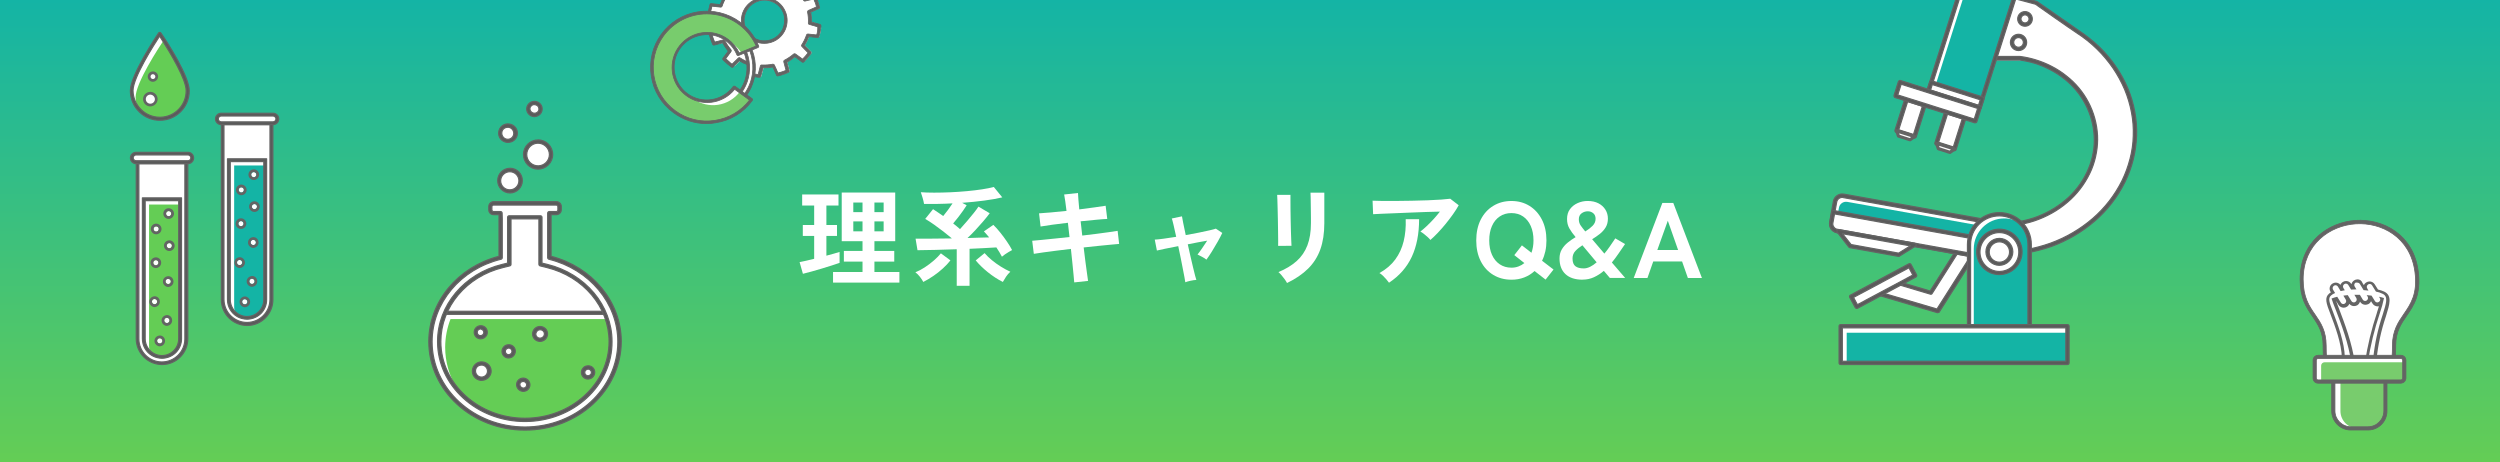 <?xml version="1.0" encoding="UTF-8"?><svg id="Layer_2" xmlns="http://www.w3.org/2000/svg" xmlns:xlink="http://www.w3.org/1999/xlink" viewBox="0 0 1166 215.65"><rect x="0" y="0" width="1166" height="215.65" fill="#333333" stroke="none"/><defs><style>.cls-1{fill:#fff;}.cls-2{fill:#5a5a5a;stroke-width:.57px;}.cls-2,.cls-3{stroke:#646464;stroke-linecap:round;stroke-linejoin:round;}.cls-3{stroke-width:.38px;}.cls-3,.cls-4{fill:#646464;}.cls-5{isolation:isolate;}.cls-6{fill:#64cd55;}.cls-7{fill:#78cc6d;}.cls-8{clip-path:url(#clippath);}.cls-9{fill:none;}.cls-10{fill:url(#linear-gradient);}.cls-11{fill:#14b4a5;}</style><clipPath id="clippath"><rect class="cls-9" width="1166" height="215.65"/></clipPath><linearGradient id="linear-gradient" x1="-98.42" y1="491.73" x2="-98.42" y2="490.73" gradientTransform="translate(115335 106212.65) scale(1166 -216)" gradientUnits="userSpaceOnUse"><stop offset="0" stop-color="#14b4a5"/><stop offset="1" stop-color="#64cd55"/></linearGradient></defs><g id="Layer_1-2"><g class="cls-8"><g id="Scroll_Group_1"><g id="Group_105685"><rect id="Rectangle_26474" class="cls-10" y="-.35" width="1166" height="216"/><g id="_理系キャリアQ_A" class="cls-5"><g class="cls-5"><path class="cls-1" d="m374.48,127.7l-1.55-5.45c.87-.17,1.89-.38,3.07-.65,1.18-.27,2.43-.57,3.73-.9v-10.65h-5.3v-5.1h5.3v-9.1h-5.6v-5.15h16.95v5.15h-5.65v9.1h4.95v5.1h-4.95v9.2c1.27-.33,2.42-.65,3.47-.95,1.05-.3,1.94-.57,2.68-.8v5.1c-.93.33-2.13.73-3.6,1.2-1.47.47-3.02.95-4.67,1.45-1.65.5-3.26.97-4.83,1.4-1.57.43-2.9.78-4,1.05Zm14.05,4.1v-4.95h13.75v-4.85h-8.7v-4.95h8.7v-4.55h-9.7v-22.7h24.95v22.7h-9.7v4.55h9.25v4.95h-9.25v4.85h11.65v4.95h-30.95Zm9.45-32.85h4.3v-4.5h-4.3v4.5Zm0,8.95h4.3v-4.65h-4.3v4.65Zm9.85-8.95h4.3v-4.5h-4.3v4.5Zm0,8.95h4.3v-4.65h-4.3v4.65Z"/><path class="cls-1" d="m430.62,131.5c-.37-.73-.89-1.53-1.57-2.4-.68-.87-1.39-1.57-2.12-2.1,1.43-.57,2.9-1.34,4.4-2.32s2.91-2.05,4.23-3.2c1.32-1.15,2.41-2.26,3.27-3.33l4.45,3.3c-.97,1.23-2.13,2.48-3.5,3.73-1.37,1.25-2.84,2.42-4.42,3.5-1.58,1.08-3.16,2.02-4.73,2.82Zm15.6,1.75v-17c-3.43.13-6.76.23-9.98.3-3.22.07-5.99.12-8.32.15l-.9-5.4c2.07.03,4.6.03,7.6,0s6.12-.07,9.35-.1c-1.2-1.03-2.52-2.1-3.95-3.2-1.43-1.1-2.88-2.17-4.32-3.2-1.45-1.03-2.84-1.93-4.18-2.7l3.65-4.55c.77.5,1.55,1.02,2.35,1.55.8.53,1.6,1.08,2.4,1.65.73-.87,1.48-1.82,2.25-2.88.77-1.05,1.47-2.06,2.1-3.02-2.37.13-4.68.22-6.95.25-2.27.03-4.38.03-6.35,0-.13-.8-.35-1.73-.65-2.78-.3-1.05-.58-1.94-.85-2.67,1.77.13,3.83.2,6.2.2s4.87-.06,7.5-.17c2.63-.12,5.22-.29,7.77-.53,2.55-.23,4.92-.52,7.1-.85,2.18-.33,4.01-.7,5.47-1.1l3.95,4.85c-2.33.57-5.14,1.07-8.42,1.5-3.28.43-6.71.78-10.28,1.05l2.1,1.15c-.47.73-1.04,1.59-1.73,2.58-.68.98-1.42,1.98-2.22,3-.8,1.02-1.58,1.98-2.35,2.88.57.43,1.11.87,1.62,1.3.52.43,1.04.88,1.57,1.35,1.1-1.2,2.21-2.46,3.33-3.78,1.12-1.32,2.15-2.57,3.1-3.75.95-1.18,1.67-2.17,2.17-2.97l5.25,3.1c-.87,1.17-1.88,2.43-3.05,3.8-1.17,1.37-2.38,2.72-3.62,4.05s-2.48,2.57-3.68,3.7c1.97-.07,3.81-.12,5.53-.17,1.72-.05,3.24-.09,4.57-.12-.4-.5-.81-.98-1.23-1.45-.42-.47-.82-.92-1.22-1.35l4.4-3.05c1.07,1.03,2.16,2.25,3.27,3.65,1.12,1.4,2.16,2.81,3.12,4.23.97,1.42,1.75,2.71,2.35,3.88-.4.2-.91.48-1.52.85-.62.37-1.22.75-1.8,1.15-.58.4-1.06.77-1.42,1.1-.33-.67-.73-1.38-1.18-2.12-.45-.75-.92-1.49-1.42-2.22-1.7.1-3.62.21-5.75.33-2.13.12-4.38.22-6.75.32v17.25h-6Zm21.5-1.75c-2.4-1.2-4.73-2.72-7-4.55-2.27-1.83-4.15-3.67-5.65-5.5l4.15-3.4c.9,1.07,2,2.14,3.3,3.22,1.3,1.08,2.71,2.1,4.23,3.05,1.52.95,3.01,1.76,4.48,2.42-.73.63-1.4,1.4-2,2.3-.6.9-1.1,1.72-1.5,2.45Z"/><path class="cls-1" d="m501.02,131.7c-.03-.67-.13-1.79-.3-3.38-.17-1.58-.35-3.44-.55-5.58-.2-2.13-.43-4.35-.7-6.65-2.3.27-4.57.54-6.8.83-2.23.28-4.26.55-6.08.8-1.82.25-3.29.47-4.42.67l-.75-6.1c1.1-.1,2.56-.23,4.38-.4,1.82-.17,3.86-.38,6.12-.62,2.27-.25,4.57-.49,6.9-.72l-.75-6.65c-2.57.3-5.02.61-7.35.92-2.33.32-4.13.59-5.4.83l-.7-6.15c1.33-.07,3.17-.21,5.5-.42,2.33-.22,4.77-.46,7.3-.72-.2-1.67-.39-3.16-.58-4.48-.18-1.32-.36-2.38-.52-3.17l6.45-.7c.03.77.1,1.81.2,3.12.1,1.32.23,2.83.4,4.53,2.57-.33,4.96-.65,7.18-.95,2.22-.3,3.92-.55,5.12-.75l.75,6.15c-1.1.03-2.79.16-5.08.38-2.28.22-4.73.46-7.33.72l.75,6.65c2.27-.27,4.47-.53,6.6-.8,2.13-.27,4.07-.53,5.8-.78,1.73-.25,3.1-.46,4.1-.62l.7,6.1c-.83.07-2.12.18-3.85.35-1.73.17-3.71.36-5.92.58-2.22.22-4.48.46-6.77.72.27,2.23.53,4.4.8,6.5.27,2.1.52,3.95.75,5.55.23,1.6.4,2.78.5,3.55l-6.45.7Z"/><path class="cls-1" d="m552.83,131.65c-.03-.4-.16-1.15-.38-2.25-.22-1.1-.48-2.43-.77-4-.3-1.57-.63-3.27-1-5.1-.37-1.83-.75-3.67-1.15-5.5-2.23.43-4.26.83-6.07,1.2-1.82.37-3.11.65-3.88.85l-1-5.1c.93-.03,2.3-.17,4.1-.42,1.8-.25,3.77-.54,5.9-.88-.47-2.17-.88-4.03-1.25-5.6-.37-1.57-.63-2.55-.8-2.95l4.75-1c.03.37.22,1.37.55,3,.33,1.63.73,3.55,1.2,5.75,2.07-.37,4.07-.74,6-1.13,1.93-.38,3.62-.74,5.05-1.08,1.43-.33,2.43-.6,3-.8l3,2c-.57,1.2-1.28,2.57-2.15,4.1-.87,1.53-1.76,3.04-2.68,4.53-.92,1.48-1.77,2.76-2.57,3.83-.5-.43-1.2-.88-2.1-1.35-.9-.47-1.58-.82-2.05-1.05.6-.73,1.32-1.71,2.15-2.92.83-1.22,1.62-2.39,2.35-3.53-2.73.47-5.75,1.03-9.05,1.7.4,1.87.82,3.73,1.25,5.58.43,1.85.83,3.56,1.2,5.12.37,1.57.69,2.88.97,3.92s.48,1.71.58,1.98c-.77.03-1.67.17-2.73.4-1.05.23-1.86.47-2.42.7Z"/><path class="cls-1" d="m596.12,114.7c.03-.3.04-1.04.02-2.22-.02-1.18-.03-2.62-.05-4.33-.02-1.7-.04-3.48-.08-5.35s-.07-3.65-.12-5.35c-.05-1.7-.09-3.14-.12-4.33-.03-1.18-.07-1.92-.1-2.22h6.2v2.3c0,1.17,0,2.58.02,4.23.02,1.65.04,3.38.08,5.17s.08,3.54.12,5.22c.05,1.68.1,3.13.15,4.35s.09,2.04.12,2.47l-6.25.05Zm4.15,17.3c-.23-.47-.57-1.02-1.02-1.65-.45-.63-.94-1.27-1.48-1.9-.53-.63-1.03-1.15-1.5-1.55,3.43-1.43,6.27-3.15,8.5-5.15s3.9-4.44,5-7.32c1.1-2.88,1.65-6.33,1.65-10.33v-2.3c0-.73,0-1.68-.03-2.85-.02-1.17-.03-2.37-.05-3.6s-.03-2.35-.05-3.35c-.02-1-.04-1.72-.08-2.15h6.45v14.25c0,4.67-.62,8.73-1.85,12.18-1.23,3.45-3.13,6.45-5.7,9-2.57,2.55-5.85,4.79-9.85,6.72Z"/><path class="cls-1" d="m667.12,111.9c-.3-.4-.73-.85-1.28-1.35s-1.12-.98-1.72-1.45c-.6-.47-1.15-.83-1.65-1.1.9-.7,1.88-1.55,2.95-2.55,1.07-1,2.13-2.08,3.2-3.25,1.07-1.17,2.05-2.33,2.95-3.5-1.83.03-3.94.09-6.33.17-2.38.08-4.83.18-7.35.28s-4.94.2-7.27.3c-2.33.1-4.4.18-6.2.25-1.8.07-3.13.13-4,.2l-.25-6.3c1.1.07,2.61.11,4.53.12,1.92.02,4.07.02,6.45,0s4.84-.05,7.38-.1c2.53-.05,4.98-.12,7.33-.2,2.35-.08,4.45-.19,6.3-.33,1.85-.13,3.26-.27,4.23-.4l3.95,3.05c-.73,1.33-1.63,2.75-2.7,4.25-1.07,1.5-2.21,2.99-3.42,4.48-1.22,1.48-2.43,2.87-3.65,4.15-1.22,1.28-2.36,2.38-3.42,3.28Zm-19.3,19.95c-.3-.43-.7-.94-1.2-1.53s-1.03-1.15-1.6-1.7c-.57-.55-1.12-.97-1.65-1.27,3.1-1.73,5.57-3.85,7.4-6.35s3.13-5.33,3.9-8.5c.77-3.17,1.08-6.58.95-10.25h6.25c0,6.8-1.14,12.64-3.42,17.53-2.28,4.88-5.83,8.91-10.62,12.08Z"/><path class="cls-1" d="m704.92,130.45c-3.17,0-5.99-.75-8.47-2.25-2.48-1.5-4.43-3.62-5.83-6.38-1.4-2.75-2.1-5.97-2.1-9.67s.7-6.98,2.1-9.73c1.4-2.75,3.34-4.88,5.83-6.4,2.48-1.52,5.31-2.28,8.47-2.28s5.97.76,8.42,2.28c2.45,1.52,4.38,3.65,5.8,6.4s2.12,5.99,2.12,9.73c0,1.8-.17,3.49-.52,5.08-.35,1.58-.86,3.04-1.53,4.38l5.35,4.1-3.7,4.7-5.15-4c-1.4,1.3-3.01,2.3-4.83,3s-3.81,1.05-5.97,1.05Zm0-5.6c1.17,0,2.27-.19,3.3-.58,1.03-.38,1.95-.91,2.75-1.58l-4.7-3.7,3.55-4.55,4.45,3.45c.3-.83.53-1.73.7-2.7.17-.97.25-1.98.25-3.05,0-2.57-.42-4.81-1.27-6.73-.85-1.92-2.04-3.4-3.58-4.45-1.53-1.05-3.35-1.58-5.45-1.58s-3.88.53-5.45,1.58c-1.57,1.05-2.77,2.53-3.62,4.45-.85,1.92-1.27,4.16-1.27,6.73s.42,4.76,1.27,6.67c.85,1.92,2.06,3.4,3.62,4.45,1.57,1.05,3.38,1.58,5.45,1.58Z"/><path class="cls-1" d="m738.17,130.45c-3.5,0-6.18-.87-8.03-2.6s-2.78-4.17-2.78-7.3c0-1.63.36-3.05,1.08-4.25.72-1.2,1.64-2.26,2.78-3.18,1.13-.92,2.35-1.76,3.65-2.52-1.23-1.47-2.21-2.83-2.92-4.08s-1.08-2.71-1.08-4.38c0-1.83.46-3.37,1.38-4.6s2.11-2.18,3.58-2.83c1.47-.65,3.02-.98,4.65-.98,1.97,0,3.65.37,5.05,1.1s2.48,1.72,3.25,2.97c.77,1.25,1.15,2.64,1.15,4.17s-.35,2.93-1.05,4.08c-.7,1.15-1.61,2.17-2.72,3.05-1.12.88-2.31,1.71-3.58,2.48l5.7,6.7c.87-1.03,1.7-2.12,2.5-3.28s1.67-2.42,2.6-3.83l4.55,2.65c-1.03,1.5-2.05,2.98-3.05,4.45s-2.03,2.85-3.1,4.15l6.2,7.2h-7.15l-2.8-3.3c-1.43,1.23-2.97,2.22-4.6,2.97-1.63.75-3.38,1.12-5.25,1.12Zm.4-5.25c1,0,2.01-.25,3.03-.75,1.02-.5,2.04-1.2,3.08-2.1l-6.65-7.95c-1.3.83-2.39,1.72-3.28,2.67s-1.32,2.11-1.32,3.48c0,1.73.45,2.94,1.35,3.62s2.17,1.02,3.8,1.02Zm.8-17.25c1.37-.83,2.51-1.72,3.43-2.65.92-.93,1.38-2.02,1.38-3.25,0-1.13-.36-2-1.08-2.6-.72-.6-1.56-.9-2.53-.9-1.1,0-2.08.32-2.92.95-.85.63-1.28,1.55-1.28,2.75,0,1.13.29,2.12.88,2.95.58.83,1.29,1.75,2.12,2.75Z"/><path class="cls-1" d="m761.97,129.65l13.35-35h5.1l13.35,35h-6.55l-2.7-7.7h-13.45l-2.7,7.7h-6.4Zm11-13.05h9.7l-4.8-13.65-4.9,13.65Z"/></g></g><g id="Group_78863"><g id="Group_75867"><g id="Group_75865"><path id="Path_64939" class="cls-1" d="m903.78,145.06l19.58-30.92-6.2-3.86-16.63,26.23-21.32-6.27-2.04,6.96,26.61,7.86Z"/></g><g id="Group_75866"><path id="Path_64940" class="cls-2" d="m903.78,145.81h-.23l-26.61-7.86c-.37-.14-.59-.52-.53-.91l2.04-6.96c.08-.23.15-.38.38-.45.18-.1.4-.13.6-.08l20.79,6.2,16.33-25.78c.1-.16.26-.27.45-.3.2-.05.42-.02.6.08l6.12,3.93c.35.21.46.67.25,1.02,0,.01-.02.02-.02.04l-19.58,30.92c-.19.09-.39.14-.6.15Zm-25.7-9.15l25.33,7.48,18.9-29.79-4.91-3.1-16.26,25.63c-.15.31-.52.44-.83.3l-20.56-6.12-1.66,5.6Z"/></g></g><g id="Group_75872"><g id="Group_75869"><path id="Path_64941" class="cls-1" d="m924.43,103.17l-2.57,14.14c0,.2-.12.37-.3.45-.14.08-.29.14-.45.15h-.15l-65.78-11.79c-.3-.08-.53-.15-.76-.23-.14-.49-.17-1.01-.08-1.51l.08-.23,1.74-9.75c.33-1.88,2.11-3.13,3.99-2.8,0,0,.01,0,.02,0l62.75,11.27,1.51.3Z"/></g><g id="Group_75870"><path id="Path_64942" class="cls-11" d="m924.73,105.52l-2.49,13.91c0,.2-.12.37-.3.45-.14.08-.29.14-.45.15h-.15l-64.64-11.57c-.3-.08-.53-.15-.76-.23-.14-.49-.17-1.01-.08-1.51l.08-.23,1.74-9.6c.32-1.83,2.06-3.05,3.89-2.73.01,0,.03,0,.04,0l61.69,11.04,1.43.3Z"/></g><g id="Group_75871"><path id="Path_64943" class="cls-2" d="m924.58,102.11l-64.64-11.57c-2.25-.39-4.4,1.09-4.84,3.33l-1.74,9.75c-.2,1.08.04,2.2.68,3.1.46.68,1.12,1.21,1.89,1.51.23.08.53.15.76.23l64.64,11.57h.15c.16-.02.32-.07.45-.15.15-.15.3-.3.3-.45l2.49-13.91.45-2.57c.08-.38-.16-.74-.54-.82-.02,0-.04,0-.07-.01Zm-3.7,16.33l-63.89-11.42c-.38-.07-.74-.23-1.06-.45-.24-.16-.44-.36-.6-.6-.37-.58-.53-1.28-.45-1.97l1.74-9.75c.22-1.25,1.3-2.17,2.57-2.19.16-.01.31.01.45.08l63.89,11.49-.3,1.81-2.34,13Z"/></g></g><g id="Group_75876"><g id="Group_75874"><path id="Path_64944" class="cls-1" d="m856.91,107.79l64.64,11.57,1.51-8.24-67.97-12.17-.91,4.91c-.35,1.81.83,3.57,2.65,3.92.03,0,.05,0,.08.01Z"/></g><g id="Group_75875"><path id="Path_64945" class="cls-2" d="m921.55,120.11h-.15l-64.64-11.57c-1.07-.22-2.02-.84-2.65-1.74-.63-.9-.87-2.02-.68-3.1l.91-4.91c.09-.41.49-.68.91-.6l67.97,12.17c.41.09.68.49.6.91l-1.51,8.24c-.09.34-.39.59-.75.6Zm-65.93-20.34l-.76,4.16c-.16.69,0,1.42.45,1.97.38.61,1.02,1,1.73,1.06h0l63.89,11.49,1.21-6.73-66.53-11.95Z"/></g></g><g id="Group_75881"><g id="Group_75880"><g id="Group_75878"><path id="Path_64946" class="cls-1" d="m862.88,114.74c7.56,1.36,15.12,2.72,22.76,4.08,2.49-1.51,4.99-3.1,7.41-4.61-11.87-2.12-23.66-4.23-35.53-6.35,1.81,2.34,3.63,4.61,5.37,6.88Z"/></g><g id="Group_75879"><path id="Path_64947" class="cls-2" d="m885.64,119.58h-.15l-22.76-4.08c-.19-.02-.36-.14-.45-.3l-5.37-6.88c-.21-.23-.24-.57-.08-.83.15-.27.45-.41.76-.38l35.53,6.35c.3.07.53.3.6.6.07.31-.09.63-.38.76l-7.41,4.61c0,.15-.15.15-.3.15Zm-22.3-5.52l22.15,4.01,5.52-3.4-31.68-5.67,4.01,5.06Z"/></g></g></g><g id="Group_75886"><g id="Group_75883"><path id="Path_64948" class="cls-1" d="m995.72,63.33c-.15,3.7-.68,7.37-1.59,10.96-.91,3.6-2.2,7.1-3.86,10.43-3.41,6.77-8.11,12.81-13.83,17.77-5.92,5.08-12.7,9.05-20.04,11.72-6.57,2.34-13.45,3.72-20.41,4.08-.98.08-1.97.08-2.95.08v-13.46c3.02.01,6.03-.24,9-.76,2.94-.54,5.83-1.35,8.62-2.42,5.45-2.08,10.43-5.21,14.67-9.22,4.03-3.81,7.22-8.42,9.38-13.53,1.04-2.45,1.8-5.01,2.27-7.64.45-2.6.6-5.23.45-7.86-.63-10.69-5.8-20.6-14.22-27.22-2.1-1.67-4.35-3.14-6.73-4.39-1.56-.84-3.18-1.57-4.84-2.19-.91-.3-1.74-.6-2.65-.91-2.27-.69-4.6-1.2-6.96-1.51h-16.93l9.38-29.86,15.05,4.01c.16.09.31.19.45.3,2.65,1.89,15.95,11.19,19.05,13.15,3.36,2.25,6.52,4.78,9.45,7.56,2.83,2.75,5.39,5.76,7.64,9,2.21,3.16,4.06,6.56,5.52,10.13,1.47,3.47,2.53,7.1,3.17,10.81.75,3.6,1.06,7.28.91,10.96Z"/></g><g id="Group_75884"><path id="Path_64949" class="cls-1" d="m995.72,63.33c-.15,3.7-.68,7.37-1.59,10.96-.91,3.6-2.2,7.1-3.86,10.43-3.41,6.77-8.11,12.81-13.83,17.77-5.92,5.08-12.7,9.05-20.04,11.72-6.57,2.34-13.45,3.72-20.41,4.08v-12.4c3.02.05,6.03-.2,9-.76,2.94-.54,5.83-1.35,8.62-2.42,2.76-1.02,5.39-2.34,7.86-3.93,2.46-1.51,4.74-3.28,6.8-5.29,4.03-3.81,7.22-8.42,9.38-13.53,2.09-4.91,3.02-10.24,2.72-15.57-.63-10.69-5.8-20.6-14.21-27.22-2.11-1.69-4.39-3.16-6.8-4.39-2.4-1.25-4.9-2.29-7.48-3.1-.08,0-.23-.08-.3-.08-2.17-.67-4.4-1.15-6.65-1.44h-16.72l.3-.98,9.07-28.88,12.55,3.33c2.65,1.89,15.95,11.19,19.05,13.15,3.36,2.25,6.52,4.78,9.45,7.56,2.83,2.75,5.39,5.76,7.64,9,2.21,3.16,4.06,6.56,5.52,10.13,1.47,3.47,2.53,7.1,3.17,10.81.63,3.64.88,7.34.76,11.03Z"/></g><g id="Group_75885"><path id="Path_64950" class="cls-2" d="m933.12,119.05c-.41-.01-.75-.34-.76-.76v-13.46c0-.2.08-.39.23-.53.14-.14.33-.22.53-.23,2.97,0,5.93-.24,8.85-.76,2.89-.51,5.73-1.3,8.47-2.34h0c2.68-1.06,5.26-2.35,7.71-3.86,2.4-1.5,4.65-3.22,6.73-5.14,3.99-3.73,7.13-8.27,9.22-13.31,1.01-2.41,1.74-4.92,2.19-7.48.45-2.54.61-5.13.45-7.71-.59-10.48-5.65-20.2-13.91-26.69-2.07-1.65-4.3-3.1-6.65-4.31-2.35-1.23-4.8-2.24-7.33-3.02-2.22-.67-4.5-1.15-6.8-1.44h-16.86c-.23-.02-.44-.13-.6-.3-.14-.2-.16-.45-.08-.68l9.38-29.86c.14-.37.52-.59.91-.53l15.04,4c.08,0,.15.08.23.08.15.08,16.1,11.26,19.43,13.53,3.41,2.27,6.62,4.82,9.6,7.64,2.87,2.78,5.46,5.84,7.71,9.15,2.21,3.2,4.09,6.62,5.6,10.21,1.48,3.52,2.57,7.2,3.25,10.96.69,3.69.97,7.44.83,11.19-.15,3.75-.68,7.47-1.59,11.11-.92,3.66-2.24,7.21-3.93,10.58-3.42,6.87-8.17,12.99-13.99,17.99-5.98,5.15-12.85,9.17-20.26,11.87-7.59,2.64-15.56,4.02-23.59,4.09Zm.76-13.46v11.95c7.63-.15,15.19-1.53,22.38-4.08,7.25-2.62,13.97-6.54,19.81-11.57,5.65-4.89,10.28-10.85,13.61-17.54,1.61-3.29,2.87-6.74,3.78-10.28.92-3.51,1.43-7.11,1.51-10.74.14-3.65-.14-7.3-.83-10.89-.69-3.65-1.75-7.23-3.17-10.66-1.49-3.5-3.31-6.84-5.44-9.98-4.47-6.54-10.2-12.11-16.86-16.41-3.25-2.12-17.99-12.48-19.35-13.46l-14.21-3.78-8.85,28.2h15.95c2.38.31,4.73.81,7.03,1.51,2.64.79,5.19,1.83,7.64,3.1,2.44,1.25,4.75,2.74,6.88,4.46,8.64,6.7,13.93,16.83,14.52,27.75.13,2.68-.05,5.37-.53,8.01-.46,2.7-1.23,5.33-2.27,7.86-2.21,5.22-5.48,9.93-9.6,13.83-2.14,2.01-4.47,3.81-6.96,5.37-2.54,1.59-5.22,2.93-8.01,4.01h0c-2.83,1.11-5.77,1.92-8.77,2.42-2.7.61-5.47.91-8.24.9h0Z"/></g></g><g id="Group_75891"><g id="Group_75888"><path id="Path_64951" class="cls-1" d="m941.06-6l-.68,2.27-17.09,53.83-21.62-6.8-2.19-.68,17.77-56.18,23.82,7.56Z"/></g><g id="Group_75889"><rect id="Rectangle_18811" class="cls-11" x="892.78" y="8.46" width="56.46" height="22.67" transform="translate(623.92 891.8) rotate(-72.42)"/></g><g id="Group_75890"><path id="Path_64952" class="cls-2" d="m923.29,50.85h-.23l-23.82-7.56c-.2-.06-.36-.2-.45-.38-.07-.19-.09-.4-.08-.6l17.77-56.1c.06-.2.2-.36.38-.45.19-.07.4-.09.6-.08l23.82,7.56c.39.16.62.57.53.98l-17.84,56.1c-.06.32-.35.54-.67.52Zm-22.91-8.77l22.38,7.11,17.31-54.66-22.38-7.11-17.31,54.66Z"/></g></g><g id="Group_75901"><g id="Group_75900"><g id="Group_75898"><rect id="Rectangle_18812" class="cls-1" x="902.06" y="56.52" width="15.34" height="8.77" transform="translate(576.85 909.73) rotate(-72.42)"/></g><g id="Group_75899"><path id="Path_64955" class="cls-2" d="m911.57,70.29h-.23l-8.39-2.65c-.39-.16-.62-.57-.53-.98l4.61-14.67c.16-.39.57-.62.98-.53l8.39,2.65c.2.06.36.2.45.38.07.19.09.4.08.6l-4.61,14.67c-.06.2-.2.36-.38.45-.12.06-.25.08-.38.08Zm-7.41-3.93l6.88,2.19,4.16-13.15-6.88-2.19-4.16,13.15Z"/></g></g></g><g id="Group_75906"><g id="Group_75905"><g id="Group_75904"><g id="Group_75902"><path id="Path_64956" class="cls-1" d="m903.18,66.88c2.8.91,5.6,1.74,8.39,2.65-.67.55-1.38,1.05-2.12,1.51-1.81-.6-3.63-1.13-5.44-1.74-.3-.76-.53-1.59-.83-2.42Z"/></g><g id="Group_75903"><path id="Path_64957" class="cls-4" d="m909.46,71.8h-.23l-5.44-1.74c-.22-.07-.39-.24-.45-.45l-.83-2.49c-.08-.26-.02-.54.15-.76.19-.21.48-.3.76-.23l8.39,2.65c.28.08.49.31.53.6.05.29-.06.58-.3.76l-2.12,1.52c-.12.12-.29.17-.45.15Zm-4.84-3.1l4.69,1.51.6-.45-5.52-1.74.23.68Z"/></g></g></g></g><g id="Group_75911"><g id="Group_75910"><g id="Group_75908"><rect id="Rectangle_18813" class="cls-1" x="883.41" y="50.55" width="15.34" height="8.77" transform="translate(569.53 887.79) rotate(-72.42)"/></g><g id="Group_75909"><path id="Path_64958" class="cls-2" d="m892.97,64.39h-.23l-8.39-2.65c-.39-.16-.62-.57-.53-.98l4.61-14.67c.06-.2.2-.36.38-.45.19-.07.4-.09.6-.08l8.39,2.65c.39.16.62.57.53.98l-4.61,14.67c-.06.2-.2.36-.38.45-.12.05-.25.08-.38.07Zm-7.41-3.86l6.88,2.19,4.16-13.15-6.88-2.19-4.16,13.15Z"/></g></g></g><g id="Group_75916"><g id="Group_75915"><g id="Group_75914"><g id="Group_75912"><path id="Path_64959" class="cls-1" d="m884.58,60.99c2.8.91,5.6,1.74,8.39,2.65-.67.55-1.38,1.05-2.12,1.51-1.81-.6-3.63-1.13-5.44-1.74-.3-.76-.53-1.59-.83-2.42Z"/></g><g id="Group_75913"><path id="Path_64960" class="cls-4" d="m890.86,65.9h-.23l-5.44-1.74c-.22-.07-.39-.24-.45-.45l-.83-2.49c-.07-.26-.01-.54.15-.76.19-.21.48-.3.76-.23l8.39,2.65c.28.08.49.31.53.6.05.29-.06.58-.3.76l-2.12,1.52c-.12.12-.29.17-.45.15Zm-4.84-3.02l4.69,1.51.6-.45-5.52-1.74.23.68Z"/></g></g></g></g><g id="Group_75920"><g id="Group_75918"><rect id="Rectangle_18814" class="cls-1" x="909.9" y="31.77" width="4.31" height="24.94" transform="translate(594.36 900.31) rotate(-72.42)"/></g><g id="Group_75919"><path id="Path_64961" class="cls-2" d="m923.29,50.85h-.23l-23.82-7.56c-.2-.06-.36-.2-.45-.38-.07-.19-.09-.4-.08-.6l1.29-4.08c.16-.39.57-.62.98-.53l23.82,7.56c.2.06.36.2.45.38.07.19.09.4.08.6l-1.29,4.08c-.06.2-.2.36-.38.45-.12.05-.25.08-.38.07Zm-22.91-8.77l22.38,7.11.83-2.65-22.38-7.11-.83,2.65Z"/></g></g><g id="Group_75928"><g id="Group_75926"><rect id="Rectangle_18815" class="cls-1" x="900.36" y="27.94" width="6.8" height="38.92" transform="translate(585.56 894.62) rotate(-72.42)"/></g><g id="Group_75927"><path id="Path_64964" class="cls-2" d="m921.25,57.28h-.23l-37.12-11.79c-.2-.06-.36-.2-.45-.38-.07-.19-.09-.4-.08-.6l2.04-6.43c.16-.39.57-.62.98-.53l37.12,11.79c.39.16.62.57.53.98l-2.04,6.43c-.06.2-.2.36-.38.45-.15,0-.23.07-.38.07Zm-36.14-13l35.68,11.27,1.59-4.99-35.68-11.27-1.59,4.99Z"/></g></g><g id="Group_75932"><g id="Group_75930"><rect id="Rectangle_18816" class="cls-1" x="862.87" y="130.85" width="30.83" height="5.37" transform="translate(41.05 430.6) rotate(-28.18)"/></g><g id="Group_75931"><path id="Path_64965" class="cls-2" d="m865.98,143.85c-.28,0-.53-.14-.68-.38l-2.57-4.76c-.1-.18-.13-.4-.08-.6.06-.2.2-.36.38-.45l27.22-14.59c.18-.1.4-.13.6-.08.2.06.36.2.45.38l2.57,4.76c.21.37.09.83-.28,1.05,0,0-.01,0-.02.01l-27.22,14.59c-.12.05-.25.08-.38.07Zm-1.51-5.14l1.82,3.4,25.86-13.83-1.81-3.4-25.86,13.83Z"/></g></g><g id="Group_75938"><g id="Group_75937"><g id="Group_75936"><g id="Group_75934"><path id="Path_64966" class="cls-1" d="m941.89,8.82c0,1.46,1.18,2.65,2.65,2.65,1.46,0,2.65-1.18,2.65-2.65s-1.18-2.65-2.65-2.65h0c-1.45,0-2.64,1.16-2.65,2.61,0,.01,0,.02,0,.03Z"/></g><g id="Group_75935"><path id="Path_64967" class="cls-2" d="m944.46,12.22c-1.88,0-3.4-1.52-3.4-3.4,0-1.88,1.52-3.4,3.4-3.4s3.4,1.52,3.4,3.4h0c0,1.87-1.5,3.39-3.38,3.4,0,0-.02,0-.02,0Zm0-5.29c-1.04,0-1.89.85-1.89,1.89s.85,1.89,1.89,1.89c1.04,0,1.89-.85,1.89-1.89,0-1.03-.82-1.88-1.86-1.89-.01,0-.02,0-.03,0h0Z"/></g></g></g></g><g id="Group_75944"><g id="Group_75943"><g id="Group_75942"><g id="Group_75940"><circle id="Ellipse_3541" class="cls-1" cx="941.44" cy="19.78" r="3.02"/></g><g id="Group_75941"><path id="Path_64968" class="cls-2" d="m941.44,23.56c-2.09,0-3.78-1.69-3.78-3.78s1.69-3.78,3.78-3.78,3.78,1.69,3.78,3.78h0c.02,2.07-1.64,3.76-3.71,3.78-.02,0-.05,0-.07,0Zm0-6.05c-1.25,0-2.27,1.02-2.27,2.27s1.02,2.27,2.27,2.27,2.27-1.02,2.27-2.27c0-1.25-1.02-2.26-2.27-2.27Z"/></g></g></g></g><g id="Group_75949"><g id="Group_75946"><path id="Path_64969" class="cls-1" d="m946.58,114.06v43.09h-28.2v-43.09c0-7.8,6.31-14.13,14.1-14.14,3.91,0,7.64,1.61,10.32,4.46,2.42,2.64,3.77,6.09,3.78,9.68Z"/></g><g id="Group_75947"><path id="Path_64970" class="cls-11" d="m946.58,114.06v43.09h-26.01v-41.13c.03-7.79,6.34-14.1,14.14-14.14,2.9-.03,5.74.87,8.09,2.57,2.44,2.6,3.79,6.04,3.78,9.6Z"/></g><g id="Group_75948"><path id="Path_64971" class="cls-2" d="m946.58,157.91h-28.2c-.39.02-.73-.28-.76-.67,0-.03,0-.06,0-.09v-43.09c0-8.23,6.66-14.9,14.88-14.9,8.23,0,14.9,6.66,14.9,14.88v43.11c-.06.42-.41.73-.83.76Zm-27.44-1.51h26.69v-42.34c0-7.39-5.99-13.38-13.38-13.38s-13.38,5.99-13.38,13.38v42.34h.08Z"/></g></g><g id="Group_75954"><g id="Group_75951"><rect id="Rectangle_18817" class="cls-1" x="858.5" y="152.24" width="105.77" height="17.09"/></g><g id="Group_75952"><rect id="Rectangle_18818" class="cls-11" x="861.3" y="155.19" width="102.97" height="14.14"/></g><g id="Group_75953"><path id="Path_64972" class="cls-2" d="m964.27,170.01h-105.77c-.39.02-.73-.28-.76-.67,0-.03,0-.06,0-.09v-17.09c-.02-.39.28-.73.67-.76.03,0,.06,0,.09,0h105.77c.39-.02.73.28.76.67,0,.03,0,.06,0,.09v17.09c.03.39-.27.73-.67.76-.03,0-.06,0-.09,0Zm-105.01-1.51h104.26v-15.58h-104.26v15.58Z"/></g></g><g id="Group_75959"><g id="Group_75958"><g id="Group_75956"><circle id="Ellipse_3542" class="cls-1" cx="932.51" cy="117.46" r="9.83"/></g><g id="Group_75957"><path id="Path_64973" class="cls-2" d="m932.51,128.05c-5.85,0-10.58-4.74-10.58-10.58s4.74-10.58,10.58-10.58,10.58,4.74,10.58,10.58h0c-.02,5.84-4.75,10.57-10.58,10.58Zm0-19.58c-5.01,0-9.07,4.06-9.07,9.07,0,5.01,4.06,9.07,9.07,9.07,5.01,0,9.07-4.06,9.07-9.07h0c-.02-5-4.07-9.06-9.07-9.07Z"/></g></g></g><g id="Group_75964"><g id="Group_75963"><g id="Group_75961"><circle id="Ellipse_3543" class="cls-1" cx="932.51" cy="117.46" r="5.52"/></g><g id="Group_75962"><path id="Path_64974" class="cls-2" d="m932.51,123.74c-3.47,0-6.27-2.81-6.27-6.27,0-3.47,2.81-6.27,6.27-6.27,3.47,0,6.27,2.81,6.27,6.27h0c-.04,3.45-2.83,6.23-6.27,6.27Zm0-10.96c-2.63,0-4.76,2.13-4.76,4.76s2.13,4.76,4.76,4.76,4.76-2.13,4.76-4.76-2.13-4.76-4.76-4.76h0Z"/></g></g></g></g><g id="Group_78861"><path id="Path_64938" class="cls-1" d="m256.17,120.07v-18.75h0v-1.97h3.25c.83,0,1.51-.68,1.51-1.51v-1.51c0-.83-.68-1.51-1.51-1.51h-29.26c-.83,0-1.51.68-1.51,1.51v1.51c0,.83.68,1.51,1.51,1.51h3.25v3.1h0v17.69c-18.83,4.61-32.74,20.42-32.74,39.17,0,22.38,19.73,40.52,44.08,40.52s44.08-18.14,44.08-40.52c.08-18.83-13.84-34.63-32.66-39.24Z"/><g id="Group_75974"><g id="Group_75973"><g id="Group_75972"><g id="Group_75971"><g id="Group_75970"><g id="Group_75967"><path id="Path_64975" class="cls-1" d="m287.63,159.01c0,21.7-19.2,39.31-42.79,39.31-6.3.02-12.53-1.27-18.3-3.78h0c-14.52-6.27-24.5-19.81-24.5-35.53.02-4.5.86-8.96,2.49-13.15h80.67c.38.98.68,1.97.98,2.95.93,3.32,1.42,6.75,1.45,10.21Z"/></g><g id="Group_75968"><path id="Path_64976" class="cls-6" d="m287.62,159.01c0,21.7-19.2,39.31-42.79,39.31-6.3.02-12.53-1.27-18.3-3.78h0c-11.42-7.11-18.9-19.05-18.9-32.58.02-4.5.86-8.96,2.49-13.15h76.06c.93,3.32,1.42,6.76,1.44,10.21Z"/></g><g id="Group_75969"><path id="Path_64977" class="cls-2" d="m244.83,199.08c-24.04,0-43.62-17.99-43.62-39.99,0-4.61.87-9.17,2.57-13.46.09-.29.38-.48.68-.45h80.67c.3,0,.56.18.68.45,1.67,4.29,2.54,8.85,2.57,13.46,0,22-19.51,39.99-43.55,39.99Zm-39.84-52.47c-1.49,3.96-2.26,8.16-2.27,12.4,0,21.24,18.9,38.48,42.11,38.48s42.11-17.31,42.11-38.48c0-4.24-.77-8.44-2.27-12.4h-79.69Z"/></g></g></g></g></g></g><g id="Group_76015"><g id="Group_75978"><g id="Group_75977"><g id="Group_75975"><path id="Path_64978" class="cls-1" d="m237.8,79.32c-2.76.04-4.96,2.31-4.91,5.06.04,2.76,2.31,4.96,5.06,4.91,2.73-.04,4.91-2.26,4.91-4.99,0-2.76-2.25-5-5.01-4.99-.02,0-.04,0-.06,0Z"/></g><g id="Group_75976"><path id="Path_64979" class="cls-2" d="m237.8,89.98c-3.17-.04-5.71-2.65-5.67-5.82.04-3.17,2.65-5.71,5.82-5.67,3.14.04,5.67,2.6,5.67,5.75-.03,3.19-2.63,5.75-5.82,5.75Zm0-9.9c-2.35,0-4.28,1.88-4.31,4.23,0,2.34,1.91,4.24,4.25,4.23.02,0,.04,0,.06,0,2.34,0,4.23-1.9,4.23-4.23s-1.9-4.23-4.23-4.23h0Z"/></g></g></g><g id="Group_75982"><g id="Group_75981"><g id="Group_75979"><path id="Path_64980" class="cls-1" d="m250.88,66.01c-3.34.04-6.01,2.78-5.97,6.12.04,3.34,2.78,6.01,6.12,5.97,3.31-.04,5.97-2.74,5.97-6.05-.02-3.36-2.76-6.07-6.12-6.05,0,0,0,0,0,0Z"/></g><g id="Group_75980"><path id="Path_64981" class="cls-2" d="m250.88,78.87c-3.76-.04-6.76-3.12-6.72-6.88s3.12-6.76,6.88-6.72c3.72.04,6.72,3.07,6.72,6.8-.02,3.78-3.1,6.82-6.88,6.8Zm0-12.1c-2.92.04-5.26,2.44-5.22,5.37.04,2.92,2.44,5.26,5.37,5.22,2.89-.04,5.22-2.4,5.22-5.29-.02-2.94-2.42-5.31-5.36-5.29,0,0,0,0,0,0h0Z"/></g></g></g><g id="Group_75986"><g id="Group_75985"><g id="Group_75983"><path id="Path_64982" class="cls-1" d="m237.27,58.6c-1.93-.24-3.69,1.13-3.93,3.06,0,.01,0,.03,0,.04-.21,1.96,1.2,3.72,3.16,3.93h.01c1.93.24,3.69-1.13,3.93-3.06,0-.01,0-.03,0-.04.21-1.96-1.2-3.72-3.16-3.93h-.01Z"/></g><g id="Group_75984"><path id="Path_64983" class="cls-2" d="m236.9,66.39h-.45c-1.15-.14-2.2-.71-2.95-1.59-1.48-1.86-1.17-4.56.68-6.05.91-.75,2.09-1.08,3.25-.91,1.15.14,2.2.71,2.95,1.59,1.48,1.85,1.17,4.54-.67,6.02-.79.63-1.79.96-2.8.93Zm-.08-7.03c-.65,0-1.29.21-1.81.6-.58.46-.94,1.15-.98,1.89-.07.73.14,1.46.6,2.04.45.6,1.14.99,1.89,1.06,1.51.19,2.9-.88,3.09-2.39,0-.03,0-.07.01-.1.07-.73-.14-1.46-.6-2.04-.45-.6-1.14-.99-1.89-1.06h-.3Z"/></g></g></g><g id="Group_75990"><g id="Group_75989"><g id="Group_75987"><path id="Path_64984" class="cls-1" d="m225.03,169.59c-1.93-.24-3.69,1.13-3.93,3.06,0,.01,0,.03,0,.04-.21,1.96,1.2,3.72,3.16,3.93h.01c1.94.23,3.7-1.15,3.93-3.09.23-1.94-1.15-3.7-3.09-3.93-.03,0-.05,0-.08,0Z"/></g><g id="Group_75988"><path id="Path_64985" class="cls-2" d="m224.65,177.38h-.45c-1.15-.14-2.2-.71-2.95-1.59-1.48-1.86-1.17-4.56.68-6.05.91-.75,2.09-1.08,3.25-.91,1.15.14,2.2.71,2.95,1.59.71.9,1.03,2.04.91,3.17-.33,2.17-2.19,3.77-4.38,3.78Zm-.08-7.11c-.65,0-1.29.21-1.81.6-.58.46-.94,1.15-.98,1.89-.07.73.14,1.46.6,2.04.45.6,1.14.99,1.89,1.06,1.51.19,2.9-.88,3.09-2.39,0-.03,0-.07.01-.1.07-.73-.14-1.46-.6-2.04-.45-.6-1.14-.99-1.89-1.06h-.3Z"/></g></g></g><g id="Group_75994"><g id="Group_75993"><g id="Group_75991"><path id="Path_64986" class="cls-1" d="m250.05,153.72c-1.12,1-1.22,2.73-.23,3.86.98,1.1,2.67,1.21,3.77.23.03-.03.06-.05.09-.08,1.12-1,1.22-2.73.23-3.86-1.04-1.06-2.73-1.13-3.86-.15Z"/></g><g id="Group_75992"><path id="Path_64987" class="cls-2" d="m251.86,159.23h-.15c-.92-.07-1.78-.48-2.42-1.13-.6-.69-.92-1.58-.91-2.49.06-.92.46-1.79,1.13-2.42.7-.64,1.63-.97,2.57-.91.92.07,1.78.48,2.42,1.13,1.27,1.43,1.14,3.63-.29,4.91,0,0,0,0,0,0-.64.58-1.48.9-2.35.91Zm.08-5.44c-.51-.02-1,.17-1.36.53h0c-.39.38-.63.89-.68,1.44-.02.51.17,1,.53,1.36.35.38.84.59,1.36.6.53.02,1.05-.17,1.44-.53.81-.69.91-1.91.21-2.72-.37-.44-.92-.68-1.5-.68h0Z"/></g></g></g><g id="Group_75998"><g id="Group_75997"><g id="Group_75995"><path id="Path_64988" class="cls-1" d="m225.03,152.81c-1.18-.48-2.53.08-3.02,1.27,0,0,0,.01,0,.02-.47,1.19.1,2.54,1.29,3.02,1.18.48,2.53-.08,3.02-1.27,0,0,0-.01,0-.02.49-1.16-.04-2.5-1.2-2.99-.03-.01-.06-.02-.08-.03Z"/></g><g id="Group_75996"><path id="Path_64989" class="cls-2" d="m224.19,158.03c-.39,0-.77-.08-1.13-.23-.76-.3-1.36-.91-1.66-1.66-.3-.75-.3-1.59,0-2.34.3-.76.91-1.36,1.66-1.66.75-.3,1.59-.3,2.34,0,.76.3,1.36.91,1.66,1.66.3.75.3,1.59,0,2.34-.52,1.13-1.63,1.86-2.87,1.89Zm-.08-4.61c-.21,0-.41.06-.6.15-.38.15-.68.45-.83.83-.15.39-.15.82,0,1.21.15.38.45.68.83.83.79.31,1.69-.05,2.04-.83.15-.36.15-.77,0-1.13-.15-.38-.45-.68-.83-.83h0c-.17-.15-.38-.23-.61-.23h0Z"/></g></g></g><g id="Group_76002"><g id="Group_76001"><g id="Group_75999"><path id="Path_64990" class="cls-1" d="m235.38,162.48c-.75,1.03-.55,2.47.45,3.25,1.04.75,2.49.52,3.24-.52,0,0,0,0,0-.01.75-1.03.55-2.47-.45-3.25-1.06-.68-2.46-.45-3.25.53Z"/></g><g id="Group_76000"><path id="Path_64991" class="cls-2" d="m237.2,166.95c-.65,0-1.29-.21-1.81-.6-.65-.47-1.08-1.18-1.21-1.97-.15-.83.07-1.69.6-2.34.46-.69,1.21-1.13,2.04-1.21,1.64-.28,3.2.83,3.48,2.47.14.84-.08,1.7-.6,2.37-.48.68-1.22,1.12-2.04,1.21-.07.07-.22.07-.45.07Zm.08-4.61h-.23c-.4.09-.77.3-1.06.6h0c-.25.35-.35.78-.3,1.21.08.39.29.74.6.98.32.25.73.35,1.13.3.4-.09.77-.3,1.06-.6.52-.69.39-1.67-.3-2.19-.25-.22-.58-.33-.91-.3h0Z"/></g></g></g><g id="Group_76006"><g id="Group_76005"><g id="Group_76003"><path id="Path_64992" class="cls-1" d="m272.43,172.31c-.75,1.03-.55,2.47.45,3.25,1.04.75,2.49.52,3.24-.52,0,0,0,0,0-.01.75-1.03.55-2.47-.45-3.25-1.06-.68-2.46-.45-3.25.53Z"/></g><g id="Group_76004"><path id="Path_64993" class="cls-2" d="m274.24,176.78c-.65,0-1.29-.21-1.81-.6-.65-.47-1.08-1.18-1.21-1.97-.15-.83.07-1.69.6-2.34.46-.69,1.21-1.13,2.04-1.21,1.64-.28,3.2.83,3.48,2.47.14.84-.08,1.7-.6,2.37-.48.68-1.22,1.12-2.04,1.21-.07.07-.22.07-.45.07Zm.08-4.61h-.23c-.4.09-.77.3-1.06.6h0c-.25.35-.35.78-.3,1.21.08.39.29.74.6.98.32.25.73.35,1.13.3.4-.09.77-.3,1.06-.6.52-.69.39-1.67-.3-2.19-.25-.22-.58-.33-.91-.3h0Z"/></g></g></g><g id="Group_76010"><g id="Group_76009"><g id="Group_76007"><path id="Path_64994" class="cls-1" d="m242.72,181.31c1.04.75,2.5.51,3.25-.53.75-1.04.51-2.5-.53-3.25-1.04-.75-2.5-.51-3.25.53-.75,1.03-.53,2.48.5,3.23,0,0,.02.01.03.02Z"/></g><g id="Group_76008"><path id="Path_64995" class="cls-2" d="m244.08,182.52c-.65-.01-1.28-.22-1.81-.6-.69-.48-1.15-1.22-1.29-2.04-.13-.8.06-1.61.53-2.27,1.04-1.38,3-1.66,4.39-.62.64.48,1.08,1.19,1.21,1.99.13.8-.06,1.61-.53,2.27-.46.66-1.17,1.1-1.97,1.21-.17.06-.35.08-.53.07Zm-.08-4.61c-.49,0-.96.23-1.29.6-.23.33-.31.74-.23,1.13.1.42.34.8.68,1.06h0c.35.25.78.35,1.21.3.39-.08.74-.29.98-.6.21-.34.32-.73.3-1.13-.1-.42-.34-.8-.68-1.06-.29-.2-.63-.3-.98-.3h0Z"/></g></g></g><g id="Group_76014"><g id="Group_76013"><g id="Group_76011"><path id="Path_64996" class="cls-1" d="m251.41,52.63c.98-1.17.83-2.92-.35-3.9-.01,0-.02-.02-.03-.03-1.21-.99-3-.82-4.01.38-.98,1.17-.83,2.92.35,3.9.01,0,.02.02.03.03,1.24.91,2.96.75,4.01-.38Z"/></g><g id="Group_76012"><path id="Path_64997" class="cls-2" d="m249.22,54.37c-.83-.01-1.63-.3-2.27-.83-1.5-1.21-1.73-3.41-.53-4.9.02-.03.05-.06.07-.09,1.29-1.49,3.53-1.69,5.07-.45.75.59,1.22,1.47,1.29,2.42.07.93-.22,1.86-.83,2.57-.71.8-1.73,1.26-2.8,1.29Zm0-5.6c-.62-.02-1.21.26-1.59.76-.37.38-.54.91-.45,1.44.05.54.32,1.03.76,1.36.88.73,2.19.63,2.95-.23.38-.4.55-.96.45-1.51-.05-.54-.32-1.03-.76-1.36-.4-.28-.87-.44-1.36-.45Z"/></g></g></g></g><g id="Group_76019"><g id="Group_76017"><path id="Path_64998" class="cls-1" d="m256.17,120.07v-18.75h0v-1.97h3.25c.83,0,1.51-.68,1.51-1.51v-1.51c0-.83-.68-1.51-1.51-1.51h-29.26c-.83,0-1.51.68-1.51,1.51v1.51c0,.83.68,1.51,1.51,1.51h3.25v3.1h0v17.69c-18.83,4.61-32.74,20.42-32.74,39.17,0,22.38,19.73,40.52,44.08,40.52s44.08-18.14,44.08-40.52c.08-18.83-13.84-34.63-32.66-39.24Zm-18.6.08v-17.69h0v-1.14h14.52v22l3.1.76c17.46,4.23,29.64,18.75,29.64,35.23,0,20.11-17.99,36.52-39.99,36.52s-39.99-16.41-39.99-36.52c0-16.48,12.17-31,29.64-35.23"/></g><g id="Group_76018"><path id="Path_64999" class="cls-2" d="m244.83,200.59c-24.72,0-44.83-18.52-44.83-41.28,0-18.52,13.46-34.78,32.74-39.77v-19.43h-2.49c-1.23.02-2.25-.96-2.27-2.19,0-.03,0-.05,0-.08v-1.51c0-1.25,1.02-2.26,2.27-2.27h29.26c1.23-.02,2.25.96,2.27,2.19,0,.03,0,.05,0,.08v1.51c0,1.25-1.02,2.26-2.27,2.27h-2.5v19.43c19.28,4.99,32.74,21.24,32.74,39.77-.07,22.75-20.18,41.28-44.9,41.28Zm-10.58-98.21h0v17.77c.02.37-.24.69-.6.76-18.9,4.61-32.13,20.41-32.13,38.48,0,21.92,19.43,39.77,43.32,39.77s43.32-17.84,43.32-39.77c0-17.99-13.23-33.79-32.13-38.48-.34-.09-.59-.4-.6-.76v-20.72c.01-.41.34-.75.76-.76h3.25c.39.02.73-.28.76-.67,0-.03,0-.06,0-.09v-1.51c-.03-.41-.35-.73-.76-.76h-29.27c-.42,0-.75.34-.76.76v1.51c.03.41.35.73.76.76h3.25c.39-.02.73.28.76.67,0,.03,0,.06,0,.09l.08,2.95h0Zm10.58,94.2c-22.45,0-40.75-16.71-40.75-37.27,0-16.86,12.4-31.68,30.17-35.99l2.49-.6v-21.32c-.02-.39.28-.73.67-.76.03,0,.06,0,.09,0h14.52c.39-.02.73.28.76.67,0,.03,0,.06,0,.09v21.32l2.49.6c17.77,4.39,30.17,19.13,30.17,35.99.15,20.57-18.15,37.27-40.6,37.27h0Zm-6.5-94.5v21.17c.02.37-.24.69-.6.76l-3.1.76c-17.09,4.16-29.03,18.37-29.03,34.55,0,19.73,17.62,35.76,39.24,35.76s39.24-16.03,39.24-35.76c0-16.18-11.95-30.32-29.03-34.55l-3.1-.76c-.34-.09-.59-.4-.6-.76v-21.17h-13.01Z"/></g></g></g><g id="Group_78862"><g id="Group_76546"><g id="Group_76545"><g id="Group_76544"><path id="Path_65237" class="cls-1" d="m75.57,169.4h0c-6.3-.02-11.39-5.12-11.42-11.42v-82.33h22.83v82.26c.01,6.32-5.09,11.46-11.42,11.49Z"/><path id="Path_65238" class="cls-2" d="m75.57,170.01c-6.63-.02-12-5.39-12.02-12.02v-82.33c0-.35.25-.65.6-.68h22.83c.34,0,.61.29.6.63,0,.02,0,.03,0,.05v82.26c.04,6.64-5.3,12.05-11.94,12.1-.02,0-.05,0-.07,0Zm-10.81-93.67v81.65c-.06,5.93,4.7,10.78,10.63,10.84s10.78-4.7,10.84-10.63c0-.07,0-.14,0-.21v-81.65h-21.47Z"/></g></g></g><g id="Group_76550"><g id="Group_76549"><g id="Group_76548"><g id="Group_76547"><path id="Path_65239" class="cls-6" d="m84.64,95.31v62.75c-.02,2.4-.97,4.7-2.65,6.43-1.7,1.7-4.02,2.66-6.43,2.65-1.62,0-3.2-.42-4.61-1.21-.47-.79-.85-1.62-1.13-2.49-.22-.76-.32-1.55-.3-2.34v-65.7h15.12v-.07Z"/><path id="Path_65240" class="cls-2" d="m66.42,92.29v65.7c0,3.24,1.73,6.23,4.54,7.86,1.41.79,3,1.2,4.61,1.21,2.4-.02,4.7-.97,6.43-2.65,1.7-1.7,2.66-4.02,2.65-6.43v-65.7h-18.22Zm16.93,65.7c0,4.34-3.51,7.86-7.85,7.86h-.01c-4.31-.04-7.79-3.55-7.79-7.86v-64.42h15.65v64.42Z"/></g></g></g></g><g id="Group_76553"><g id="Group_76552"><g id="Group_76551"><path id="Path_65241" class="cls-1" d="m87.66,75.65h-24.19c-1.12,0-2.04-.9-2.04-2.02v-.02h0c0-1.12.9-2.04,2.02-2.04,0,0,.01,0,.02,0h24.19c1.12,0,2.04.9,2.04,2.02v.02h0c0,1.12-.9,2.04-2.02,2.04,0,0-.01,0-.02,0Z"/><path id="Path_65242" class="cls-2" d="m87.66,76.33h-24.19c-1.46,0-2.64-1.19-2.64-2.65,0-1.46,1.18-2.64,2.64-2.64h24.19c1.46,0,2.64,1.19,2.64,2.65,0,1.46-1.18,2.64-2.64,2.64h0Zm-24.19-4.08c-.75,0-1.36.61-1.36,1.37,0,.75.61,1.35,1.36,1.36h24.19c.75,0,1.36-.61,1.36-1.37,0-.75-.61-1.35-1.36-1.36h-24.19Z"/></g></g></g><g id="Group_76556"><g id="Group_76555"><g id="Group_76554"><path id="Path_65243" class="cls-1" d="m79.87,99.69c0,.67-.54,1.21-1.21,1.21-.67,0-1.21-.54-1.21-1.21s.54-1.21,1.21-1.21c.63-.03,1.18.45,1.21,1.09,0,.04,0,.08,0,.12Z"/><path id="Path_65244" class="cls-4" d="m78.66,98.41c.67,0,1.21.54,1.21,1.21s-.54,1.21-1.21,1.21c-.67,0-1.21-.54-1.21-1.21.02-.66.55-1.19,1.21-1.21m0-1.29c-1.38,0-2.49,1.12-2.49,2.49s1.12,2.49,2.49,2.49,2.49-1.12,2.49-2.49h0c-.01-1.37-1.12-2.48-2.49-2.49Z"/></g></g></g><g id="Group_76559"><g id="Group_76558"><g id="Group_76557"><path id="Path_65245" class="cls-1" d="m74.05,106.8c0,.67-.54,1.21-1.21,1.21-.67,0-1.21-.54-1.21-1.21s.54-1.21,1.21-1.21c.66,0,1.2.52,1.21,1.18,0,.01,0,.02,0,.03Z"/><path id="Path_65246" class="cls-4" d="m72.84,105.59c.67,0,1.21.54,1.21,1.21s-.54,1.21-1.21,1.21c-.67,0-1.21-.54-1.21-1.21,0-.66.52-1.2,1.18-1.21.01,0,.02,0,.03,0m0-1.29c-1.38,0-2.49,1.12-2.49,2.49s1.12,2.49,2.49,2.49,2.49-1.12,2.49-2.49h0c-.01-1.37-1.12-2.48-2.49-2.49Z"/></g></g></g><g id="Group_76562"><g id="Group_76561"><g id="Group_76560"><path id="Path_65247" class="cls-1" d="m79.65,130.99c.13.67-.31,1.31-.98,1.44-.67.13-1.31-.31-1.44-.98-.13-.67.31-1.31.98-1.44,0,0,0,0,0,0,.66-.07,1.27.35,1.44.98Z"/><path id="Path_65248" class="cls-4" d="m78.44,130.09c.67,0,1.22.53,1.23,1.21,0,.6-.42,1.11-1,1.21h-.23c-.67,0-1.22-.53-1.23-1.21,0-.6.42-1.11,1-1.21h.23m0-1.29h0c-.16-.01-.31.01-.45.08-1.35.26-2.23,1.57-1.97,2.92,0,0,0,.02,0,.03.24,1.15,1.24,2,2.42,2.04.16.01.31-.01.45-.08.64-.14,1.21-.52,1.59-1.06.39-.55.53-1.23.38-1.89-.19-1.18-1.22-2.05-2.42-2.04Z"/></g></g></g><g id="Group_76565"><g id="Group_76564"><g id="Group_76563"><path id="Path_65249" class="cls-1" d="m73.3,140.45c.13.67-.31,1.31-.98,1.44-.67.13-1.31-.31-1.44-.98-.13-.67.31-1.31.98-1.44,0,0,0,0,0,0,.66-.1,1.29.33,1.44.98Z"/><path id="Path_65250" class="cls-4" d="m72.09,139.46c.67,0,1.22.53,1.23,1.21,0,.6-.42,1.11-1,1.21h-.23c-.67,0-1.22-.53-1.23-1.21,0-.6.42-1.11,1-1.21h.23m0-1.29h0c-.16-.01-.31.01-.45.08-1.35.26-2.23,1.57-1.97,2.92,0,0,0,.02,0,.03.24,1.15,1.24,2,2.42,2.04.16.01.31-.01.45-.08,1.35-.26,2.23-1.57,1.97-2.92,0,0,0-.02,0-.03-.19-1.18-1.22-2.05-2.42-2.04h0Z"/></g></g></g><g id="Group_76568"><g id="Group_76567"><g id="Group_76566"><path id="Path_65251" class="cls-1" d="m79.04,149.22c.13.67-.31,1.31-.98,1.44-.67.13-1.31-.31-1.44-.98-.13-.67.31-1.31.98-1.44,0,0,0,0,0,0,.63-.15,1.26.24,1.42.87,0,.04.02.07.02.11Z"/><path id="Path_65252" class="cls-4" d="m77.83,148.23c.67,0,1.22.53,1.23,1.21,0,.6-.42,1.11-1,1.21h-.23c-.67,0-1.22-.53-1.23-1.21,0-.6.42-1.11,1-1.21h.23m0-1.29h0c-.16-.01-.31.01-.45.08-.64.14-1.21.52-1.59,1.06-.39.55-.53,1.23-.38,1.89.24,1.15,1.24,2,2.42,2.04.16.01.31-.01.45-.08,1.35-.26,2.23-1.57,1.97-2.92,0,0,0-.02,0-.03-.17-1.2-1.21-2.07-2.42-2.04Z"/></g></g></g><g id="Group_76571"><g id="Group_76570"><g id="Group_76569"><path id="Path_65253" class="cls-1" d="m75.72,158.74c.13.67-.31,1.31-.98,1.44-.67.13-1.31-.31-1.44-.98-.13-.67.31-1.31.98-1.44,0,0,0,0,0,0,.65-.05,1.25.36,1.44.98Z"/><path id="Path_65254" class="cls-4" d="m74.51,157.76c.67,0,1.22.53,1.23,1.21,0,.6-.42,1.11-1,1.21h-.23c-.67,0-1.22-.53-1.23-1.21,0-.6.42-1.11,1-1.21h.23m0-1.29h0c-.16-.01-.31.01-.45.08-1.35.26-2.23,1.57-1.97,2.92,0,0,0,.02,0,.03.24,1.15,1.24,2,2.42,2.04.16.01.31-.01.45-.08,1.35-.26,2.23-1.57,1.97-2.92,0,0,0-.02,0-.03-.19-1.18-1.22-2.05-2.42-2.04Z"/></g></g></g><g id="Group_76574"><g id="Group_76573"><g id="Group_76572"><path id="Path_65255" class="cls-1" d="m73.9,122.53c0,.67-.54,1.21-1.21,1.21-.67,0-1.21-.54-1.21-1.21s.54-1.21,1.21-1.21c.66,0,1.2.52,1.21,1.18,0,.01,0,.02,0,.03Z"/><path id="Path_65256" class="cls-4" d="m72.69,121.32c.67,0,1.21.54,1.21,1.21s-.54,1.21-1.21,1.21c-.67,0-1.21-.54-1.21-1.21.02-.66.55-1.19,1.21-1.21m0-1.29c-1.38,0-2.49,1.12-2.49,2.49s1.12,2.49,2.49,2.49,2.49-1.12,2.49-2.49h0c.01-1.36-1.08-2.48-2.44-2.49-.02,0-.03,0-.05,0Z"/></g></g></g><g id="Group_76577"><g id="Group_76576"><g id="Group_76575"><path id="Path_65257" class="cls-1" d="m80.18,114.59c0,.67-.54,1.21-1.21,1.21-.67,0-1.21-.54-1.21-1.21s.54-1.21,1.21-1.21c.66,0,1.2.52,1.21,1.18,0,.01,0,.02,0,.03Z"/><path id="Path_65258" class="cls-4" d="m78.97,113.38c.67,0,1.21.54,1.21,1.21s-.54,1.21-1.21,1.21c-.67,0-1.21-.54-1.21-1.21,0-.66.52-1.2,1.18-1.21.01,0,.02,0,.03,0m0-1.29c-1.38,0-2.49,1.12-2.49,2.49s1.12,2.49,2.49,2.49,2.49-1.12,2.49-2.49h0c-.01-1.37-1.12-2.48-2.49-2.49Z"/></g></g></g><path id="Path_65259" class="cls-1" d="m74.51,16.15s-12.55,17.16-13,24.72,4.39,10.74,4.39,10.74l12.1-30.54-3.48-4.91Z"/><g id="Group_76582"><g id="Group_76581"><g id="Group_76580"><g id="Group_76579"><path id="Path_65260" class="cls-6" d="m88.27,42.24c0,7.56-6.14,13.69-13.7,13.68-3.51,0-6.89-1.36-9.43-3.78h0c-.83-1.34-1.4-2.83-1.66-4.39-.15-.8-.23-1.61-.23-2.42,0-6.65,11.11-23.59,12.85-26.16.08-.12.16-.25.23-.38,0,0,8.09,11.94,11.49,20.56.28.94.43,1.9.45,2.88Z"/><path id="Path_65261" class="cls-2" d="m87.81,39.44c-2.19-8.47-12.25-23.36-12.78-24.04-.2-.29-.59-.37-.88-.18-.07.05-.13.11-.18.18-.53.83-13.16,19.58-13.16,26.92,0,3.78,1.56,7.39,4.31,9.98h0c2.54,2.44,5.93,3.8,9.45,3.78,7.56,0,13.68-6.12,13.68-13.68h0c0-1.01-.16-2-.45-2.96Zm-13.31,15.27c-6.87-.05-12.42-5.61-12.47-12.48,0-6.12,9.98-21.7,12.4-25.4.38.53.91,1.36,1.51,2.34,3.63,5.75,10.89,17.84,10.89,23.06.11,6.77-5.28,12.36-12.05,12.47-.09,0-.18,0-.27,0h0Z"/></g></g></g></g><g id="Group_76586"><g id="Group_76585"><g id="Group_76584"><g id="Group_76583"><path id="Path_65262" class="cls-1" d="m72.84,46.24c0,1.5-1.22,2.72-2.72,2.72s-2.72-1.22-2.72-2.72c0-1.5,1.22-2.72,2.72-2.72h0c1.5,0,2.71,1.2,2.72,2.7,0,0,0,.02,0,.02Z"/><path id="Path_65263" class="cls-4" d="m70.12,49.64c-1.88,0-3.4-1.52-3.4-3.4s1.52-3.4,3.4-3.4c1.88,0,3.4,1.52,3.4,3.4-.05,1.86-1.54,3.35-3.4,3.4Zm0-5.52c-1.17,0-2.12.95-2.12,2.12s.95,2.12,2.12,2.12,2.12-.95,2.12-2.12c-.05-1.15-.97-2.06-2.12-2.11h0Z"/></g></g></g></g><g id="Group_76590"><g id="Group_76589"><g id="Group_76588"><g id="Group_76587"><path id="Path_65264" class="cls-1" d="m73.07,35.73c0,.96-.78,1.74-1.74,1.74s-1.74-.78-1.74-1.74.78-1.74,1.74-1.74c.94-.02,1.72.74,1.74,1.68,0,.02,0,.04,0,.06Z"/><path id="Path_65265" class="cls-4" d="m71.33,38.15c-1.34,0-2.42-1.08-2.42-2.42s1.08-2.42,2.42-2.42,2.42,1.08,2.42,2.42c-.06,1.31-1.11,2.36-2.42,2.42Zm0-3.55c-.63,0-1.13.51-1.13,1.13s.51,1.13,1.13,1.13,1.13-.51,1.13-1.13h0c-.04-.61-.53-1.09-1.13-1.14h0Z"/></g></g></g></g><g id="Group_76594"><g id="Group_76593"><path id="Path_65266" class="cls-1" d="m115.26,151.18h0c-6.3-.02-11.39-5.12-11.42-11.42V57.43h22.83v82.26c.01,6.32-5.09,11.46-11.42,11.49Z"/><path id="Path_65267" class="cls-2" d="m115.26,151.79c-6.63-.02-12-5.39-12.02-12.02V57.43c0-.33.27-.6.6-.6h22.83c.33,0,.6.27.6.6v82.26c.05,6.64-5.3,12.06-11.94,12.1-.02,0-.05,0-.07,0Zm-10.81-93.67v81.65c.06,5.93,4.91,10.69,10.84,10.63,5.85-.06,10.58-4.78,10.63-10.63V58.11h-21.47Z"/></g></g><g id="Group_76598"><g id="Group_76597"><g id="Group_76596"><path id="Path_65268" class="cls-11" d="m124.33,77.09v62.75c-.02,2.4-.97,4.7-2.65,6.43-1.7,1.7-4.02,2.66-6.43,2.65-1.62,0-3.2-.42-4.61-1.21-.47-.79-.85-1.62-1.13-2.49-.22-.76-.32-1.55-.3-2.34v-65.7h15.12v-.07Z"/><path id="Path_65269" class="cls-2" d="m106.11,74.07v65.7c0,3.24,1.73,6.23,4.54,7.86,1.41.79,3,1.2,4.61,1.21,2.4-.02,4.7-.97,6.43-2.65,1.7-1.7,2.66-4.02,2.65-6.43v-65.7h-18.22Zm16.93,65.7c0,4.34-3.51,7.86-7.85,7.86h-.01c-4.31-.04-7.79-3.55-7.79-7.86v-64.41h15.65v64.41Z"/></g></g></g><g id="Group_76601"><g id="Group_76600"><path id="Path_65270" class="cls-1" d="m127.35,57.43h-24.19c-1.12,0-2.04-.9-2.04-2.02v-.02h0c0-1.12.9-2.04,2.02-2.04,0,0,.01,0,.02,0h24.19c1.12,0,2.04.9,2.04,2.02v.02h0c-.05,1.11-.93,1.99-2.04,2.04Z"/><path id="Path_65271" class="cls-2" d="m127.35,58.11h-24.19c-1.46,0-2.65-1.18-2.65-2.64,0-1.46,1.18-2.65,2.64-2.65h24.2c1.46,0,2.65,1.18,2.65,2.64,0,1.46-1.18,2.65-2.64,2.65h0,0Zm-24.19-4.01c-.75,0-1.36.61-1.36,1.37,0,.75.61,1.35,1.36,1.36h24.19c.75,0,1.36-.61,1.36-1.37,0-.75-.61-1.35-1.36-1.36h-24.19Z"/></g></g><g id="Group_76604"><g id="Group_76603"><path id="Path_65272" class="cls-1" d="m119.57,81.47c0,.67-.54,1.21-1.21,1.21-.67,0-1.21-.54-1.21-1.21s.54-1.21,1.21-1.21c.66,0,1.2.52,1.21,1.18,0,.01,0,.02,0,.03Z"/><path id="Path_65273" class="cls-4" d="m118.36,80.26c.67,0,1.21.54,1.21,1.21s-.54,1.21-1.21,1.21c-.67,0-1.21-.54-1.21-1.21,0-.66.52-1.2,1.18-1.21.01,0,.02,0,.03,0m0-1.29c-1.38,0-2.49,1.12-2.49,2.49s1.12,2.49,2.49,2.49,2.49-1.12,2.49-2.49h0c.01-1.36-1.08-2.48-2.44-2.49-.02,0-.03,0-.05,0Z"/></g></g><g id="Group_76607"><g id="Group_76606"><path id="Path_65274" class="cls-1" d="m113.74,88.58c0,.67-.54,1.21-1.21,1.21-.67,0-1.21-.54-1.21-1.21s.54-1.21,1.21-1.21c.66,0,1.2.52,1.21,1.18,0,.01,0,.02,0,.03Z"/><path id="Path_65275" class="cls-4" d="m112.54,87.37c.67,0,1.21.54,1.21,1.21s-.54,1.21-1.21,1.21c-.67,0-1.21-.54-1.21-1.21,0-.66.52-1.2,1.18-1.21.01,0,.02,0,.03,0m0-1.29c-1.38,0-2.49,1.12-2.49,2.49s1.12,2.49,2.49,2.49,2.49-1.12,2.49-2.49h0c-.01-1.37-1.12-2.48-2.49-2.49Z"/></g></g><g id="Group_76610"><g id="Group_76609"><path id="Path_65276" class="cls-1" d="m119.34,112.85c.13.67-.31,1.31-.98,1.44-.67.13-1.31-.31-1.44-.98-.13-.67.31-1.31.98-1.44,0,0,0,0,0,0,.67-.12,1.3.32,1.44.98Z"/><path id="Path_65277" class="cls-4" d="m118.13,111.87c.67,0,1.22.53,1.23,1.21,0,.6-.42,1.11-1,1.21h-.23c-.67,0-1.22-.53-1.23-1.21,0-.6.42-1.11,1-1.21h.23m0-1.29h0c-.16-.01-.31.01-.45.08-1.35.26-2.23,1.57-1.97,2.92,0,0,0,.02,0,.03.24,1.15,1.24,2,2.42,2.04.16.01.31-.01.45-.08.64-.14,1.21-.52,1.59-1.06.39-.55.53-1.23.38-1.89-.19-1.18-1.22-2.05-2.42-2.04h0Z"/></g></g><g id="Group_76613"><g id="Group_76612"><path id="Path_65278" class="cls-1" d="m112.91,122.23c.13.67-.31,1.31-.98,1.44-.67.13-1.31-.31-1.44-.98-.13-.67.31-1.31.98-1.44,0,0,0,0,0,0,.67-.13,1.31.31,1.43.97h0Z"/><path id="Path_65279" class="cls-4" d="m111.78,121.24c.67,0,1.22.53,1.23,1.21,0,.6-.42,1.11-1,1.21h-.23c-.67,0-1.22-.53-1.23-1.21,0-.6.42-1.11,1-1.21h.23m0-1.29h0c-.16-.01-.31.01-.45.08-1.35.26-2.23,1.57-1.97,2.92,0,0,0,.02,0,.03.24,1.15,1.24,2,2.42,2.04.16.01.31-.01.45-.08,1.36-.28,2.24-1.61,1.96-2.98-.24-1.15-1.24-1.99-2.42-2.01h0Z"/></g></g><g id="Group_76616"><g id="Group_76615"><path id="Path_65280" class="cls-1" d="m118.73,130.99c.13.67-.31,1.31-.98,1.44-.67.13-1.31-.31-1.44-.98-.13-.67.31-1.31.98-1.44,0,0,0,0,0,0,.65-.13,1.29.29,1.43.94,0,.01,0,.03,0,.04Z"/><path id="Path_65281" class="cls-4" d="m117.52,130.01c.67,0,1.22.53,1.23,1.21,0,.6-.42,1.11-1,1.21h-.23c-.67,0-1.22-.53-1.23-1.21,0-.6.42-1.11,1-1.21h.23m0-1.29h0c-.16-.01-.31.01-.45.08-.64.14-1.21.52-1.59,1.06-.39.55-.53,1.23-.38,1.89.24,1.15,1.24,2,2.42,2.04.16.01.31-.01.45-.08,1.35-.26,2.23-1.57,1.97-2.92,0,0,0-.02,0-.03-.17-1.2-1.21-2.07-2.42-2.04h0Z"/></g></g><g id="Group_76619"><g id="Group_76618"><path id="Path_65282" class="cls-1" d="m115.33,140.52c.13.67-.31,1.31-.98,1.44-.67.13-1.31-.31-1.44-.98-.13-.67.31-1.31.98-1.44,0,0,0,0,0,0,.66-.1,1.29.33,1.44.98Z"/><path id="Path_65283" class="cls-4" d="m114.2,139.54c.67,0,1.22.53,1.23,1.21,0,.6-.42,1.11-1,1.21h-.23c-.67,0-1.22-.53-1.23-1.21,0-.6.42-1.11,1-1.21h.23m0-1.29h0c-.16-.01-.31.01-.45.08-1.35.26-2.23,1.57-1.97,2.92,0,0,0,.02,0,.02.24,1.15,1.24,2,2.42,2.04.16.01.31-.01.45-.08,1.35-.26,2.23-1.57,1.97-2.92,0,0,0-.02,0-.02-.24-1.15-1.24-2-2.42-2.04Z"/></g></g><g id="Group_76622"><g id="Group_76621"><path id="Path_65284" class="cls-1" d="m113.59,104.31c0,.67-.54,1.21-1.21,1.21-.67,0-1.21-.54-1.21-1.21s.54-1.21,1.21-1.21c.66.02,1.19.55,1.21,1.21Z"/><path id="Path_65285" class="cls-4" d="m112.39,103.1c.67,0,1.21.54,1.21,1.21s-.54,1.21-1.21,1.21c-.67,0-1.21-.54-1.21-1.21.02-.66.55-1.19,1.21-1.21m0-1.29c-1.38,0-2.49,1.12-2.49,2.49s1.12,2.49,2.49,2.49,2.49-1.12,2.49-2.49h0c-.01-1.37-1.12-2.48-2.49-2.49Z"/></g></g><g id="Group_76625"><g id="Group_76624"><path id="Path_65286" class="cls-1" d="m119.87,96.37c0,.67-.54,1.21-1.21,1.21-.67,0-1.21-.54-1.21-1.21s.54-1.21,1.21-1.21c.66,0,1.2.52,1.21,1.18,0,.01,0,.02,0,.03Z"/><path id="Path_65287" class="cls-4" d="m118.66,95.16c.67,0,1.21.54,1.21,1.21s-.54,1.21-1.21,1.21c-.67,0-1.21-.54-1.21-1.21,0-.66.52-1.2,1.18-1.21.01,0,.02,0,.03,0m0-1.29c-1.38,0-2.49,1.12-2.49,2.49s1.12,2.49,2.49,2.49,2.49-1.12,2.49-2.49h0c-.01-1.37-1.12-2.48-2.49-2.49Z"/></g></g></g><g id="Group_78865"><g id="Group_76026"><g id="Group_76025"><g id="Group_76022"><path id="Path_65000" class="cls-1" d="m1116.6,161.17c0,21.85-6.96,14.97-16.18,14.97-3.93,0-7.41,1.29-10.05,1.29-3.86,0-6.12-2.72-6.12-16.26s-10.74-14.52-10.74-30.85c0-22.68,22.6-31.45,38.56-24.5,7.64,3.33,13.68,10.21,15.04,20.87,2.42,19.06-10.51,19.66-10.51,34.48Z"/></g><g id="Group_76023"><path id="Path_65001" class="cls-1" d="m1116.6,161.17c0,21.85-6.96,14.97-16.18,14.97-3.93,0-7.41,1.29-10.05,1.29-1.82-1.81-2.87-6.05-2.87-15.05,0-13.91-10.74-14.52-10.74-30.85,0-21.17,19.73-30.17,35.31-25.63,7.64,3.33,13.68,10.21,15.04,20.87,2.42,18.97-10.51,19.58-10.51,34.4Z"/></g><g id="Group_76024"><path id="Path_65002" class="cls-3" d="m1090.37,178.18c-1.26.05-2.49-.35-3.48-1.13-2.42-1.97-3.4-6.73-3.4-15.88,0-6.43-2.42-9.9-4.91-13.61-2.87-4.16-5.82-8.47-5.82-17.24,0-17.77,13.46-26.69,25.93-27.52s26.91,6.35,29.18,23.82c1.36,10.74-2.04,15.73-5.37,20.56-2.65,3.86-5.14,7.48-5.14,13.91,0,8.62-1.06,13.38-3.48,15.42-2.12,1.81-4.91,1.36-8.16.83-1.74-.33-3.52-.51-5.29-.53h0c-1.96.04-3.91.29-5.82.76-1.38.37-2.81.57-4.24.61Zm-16.18-47.78c0,8.24,2.8,12.4,5.59,16.41,2.57,3.7,5.14,7.56,5.14,14.44,0,8.39.91,13.08,2.87,14.67,1.44,1.21,3.7.76,6.5.23,2.01-.47,4.06-.72,6.12-.76h0c1.85.03,3.7.23,5.52.6,2.95.45,5.29.91,6.96-.53,2.04-1.74,2.95-6.27,2.95-14.29,0-6.88,2.72-10.89,5.37-14.74,3.18-4.61,6.43-9.38,5.14-19.51-2.12-16.56-15.8-23.29-27.6-22.53-11.87.76-24.57,9.22-24.57,26.01h0Z"/></g></g></g><g id="Group_76032"><g id="Group_76031"><g id="Group_76028"><path id="Path_65003" class="cls-1" d="m1112.52,173.49v18.14c.02,4.49-3.61,8.15-8.1,8.17-.02,0-.05,0-.07,0h-8.01c-4.49.02-8.15-3.61-8.17-8.1,0-.02,0-.05,0-.07v-18.14h24.34Z"/></g><g id="Group_76029"><path id="Path_65004" class="cls-7" d="m1112.52,173.49v18.14c.02,4.49-3.61,8.15-8.1,8.17-.02,0-.05,0-.07,0h-4.61c-4.49.02-8.15-3.61-8.16-8.1,0-.02,0-.05,0-.07v-18.14h20.94Z"/></g><g id="Group_76030"><path id="Path_65005" class="cls-3" d="m1104.43,200.56h-8.01c-4.92,0-8.91-4-8.92-8.92v-18.14c-.02-.39.28-.73.67-.76.03,0,.06,0,.09,0h24.27c.39-.02.73.28.76.67,0,.03,0,.06,0,.09v18.14c.03,4.9-3.92,8.89-8.82,8.92,0,0-.01,0-.02,0Zm-15.42-26.31v17.39c0,4.09,3.32,7.4,7.41,7.41h8.01c4.09,0,7.4-3.32,7.41-7.41v-17.39h-22.83Z"/></g></g></g><g id="Group_76034"><path id="Path_65006" class="cls-1" d="m1111.31,137.13c-1.02-.47-2.08-.82-3.17-1.06l-1.82-2.95c-.38-.63-1.19-.83-1.81-.45-.63.38-.83,1.19-.45,1.81l.6,1.06-2.27-.23-1.74-2.87c-.36-.64-1.17-.86-1.8-.5-.64.36-.86,1.17-.5,1.8.01.02.02.04.04.06l.83,1.36c-.83,0-1.66,0-2.49.08l-1.36-2.19c-.39-.62-1.21-.8-1.83-.4-.59.38-.79,1.15-.44,1.77l.68,1.06c-.66.09-1.32.22-1.97.38l-1.28-2.12c-.38-.63-1.19-.83-1.81-.45-.63.38-.83,1.19-.45,1.81l.98,1.59c-.69.27-1.33.65-1.89,1.13-1.59,1.29-.91,3.02,1.06,8.09,2.12,5.44,5.29,13.68,5.37,20.87l3.02,2.49c-1.28-9.15-4.76-18.37-7.26-24.8-.76-1.89-1.51-4.01-1.97-5.29.85-.37,1.74-.64,2.65-.83l1.74,2.8c.25.38.68.61,1.13.6.24,0,.48-.08.68-.23.62-.38.82-1.19.45-1.81l-1.13-1.89,2.04-.23,1.74,2.8c.25.38.68.61,1.13.6.24,0,.48-.08.68-.23.62-.38.82-1.19.45-1.81l-.91-1.51h2.57l1.36,2.27c.25.38.68.61,1.13.6.24,0,.48-.08.68-.23.62-.38.82-1.19.45-1.81l-.45-.68c.76.08,1.59.15,2.27.23l1.59,2.57c.25.38.68.61,1.13.6.24,0,.48-.08.68-.23.62-.38.82-1.19.45-1.81l-.38-.6c.79.15,1.58.35,2.34.6-.23,1.44-1.13,4.31-1.89,6.88-2.53,7.59-4.42,15.38-5.67,23.29l.38.08c1.07-.02,1.97-.83,2.12-1.89.69-7.03,2.19-13.95,4.46-20.64,1.52-5.28,2.5-8.23-.15-9.51Z"/></g><g id="Group_76035"><path id="Path_65007" class="cls-4" d="m1099.51,131.84c.46,0,.88.22,1.13.6l1.74,2.87,2.27.23-.6-1.06c-.36-.63-.16-1.43.45-1.81.2-.14.44-.22.68-.23.46,0,.88.22,1.13.6l1.82,2.95c1.1.2,2.17.56,3.17,1.06,2.65,1.29,1.66,4.31,0,9.68-2.27,6.69-3.77,13.61-4.46,20.64-.1,1.09-1.02,1.92-2.12,1.89l-.38-.08c1.21-7.91,3.11-15.7,5.67-23.29.78-2.25,1.41-4.55,1.89-6.88-.76-.26-1.55-.46-2.34-.6l.38.6c.38.59.21,1.39-.38,1.77-.02.02-.05.03-.07.04-.2.14-.44.22-.68.23-.46,0-.88-.22-1.13-.6l-1.59-2.57-2.27-.23.45.68c.36.63.16,1.43-.45,1.81-.2.14-.44.22-.68.23-.46,0-.88-.22-1.13-.6l-1.36-2.27h-2.57l.91,1.51c.36.63.16,1.43-.45,1.81-.2.14-.44.22-.68.23-.46,0-.88-.22-1.13-.6l-1.74-2.8-2.04.23,1.13,1.89c.36.63.16,1.43-.45,1.81-.2.14-.44.22-.68.23-.46,0-.88-.22-1.13-.6l-1.74-2.8c-.9.21-1.79.49-2.65.83.38,1.29,1.21,3.4,1.97,5.29,2.49,6.5,6.05,15.73,7.26,24.8l-3.02-2.57c-.15-7.18-3.33-15.42-5.37-20.87-1.97-5.07-2.57-6.73-1.06-8.09.56-.48,1.2-.86,1.89-1.13l-.98-1.59c-.36-.63-.16-1.43.45-1.81.2-.14.44-.22.68-.23.46,0,.88.22,1.13.6l1.28,2.12c.6-.15,1.28-.23,1.97-.38l-.68-1.06c-.36-.63-.16-1.43.45-1.81.2-.14.44-.22.68-.23.46,0,.88.22,1.13.6l1.36,2.19c.83-.08,1.66-.08,2.49-.08l-.83-1.36c-.38-.59-.21-1.39.38-1.77.02-.02.05-.03.07-.04.28.04.56.04.83,0m0-1.51h0c-.54,0-1.06.16-1.51.45-.63.4-1.09,1.02-1.28,1.74l-.08-.08c-.52-.84-1.43-1.35-2.42-1.36-.54,0-1.06.16-1.51.45-.51.32-.91.8-1.13,1.36-.53-.67-1.34-1.06-2.19-1.06-.54,0-1.06.16-1.51.45-1.31.78-1.73,2.47-.95,3.78.02.03.03.05.05.08l.15.23c-.26.16-.52.34-.76.53-2.34,1.97-1.44,4.46.6,9.75,2.04,5.37,5.14,13.46,5.29,20.34.02.43.21.84.53,1.13l3.02,2.57c.28.23.62.37.98.38.27,0,.53-.08.76-.23.53-.31.83-.9.76-1.51-1.28-9.3-4.76-18.45-7.33-25.18-.45-1.29-1.06-2.65-1.44-3.86h0l1.13,1.89c.52.84,1.43,1.35,2.42,1.36.54,0,1.06-.16,1.51-.45.51-.32.91-.8,1.13-1.36.53.67,1.34,1.06,2.19,1.06.53,0,1.04-.14,1.51-.38.63-.4,1.09-1.02,1.28-1.74l.08.15c.52.84,1.43,1.35,2.42,1.36.53,0,1.04-.14,1.51-.38.51-.29.91-.74,1.13-1.29l.68,1.06c.52.84,1.43,1.35,2.42,1.36.2.02.41,0,.6-.08-.3.91-.6,1.97-.91,2.87v.08c-2.56,7.66-4.45,15.53-5.67,23.51-.13.83.45,1.61,1.28,1.74,0,0,0,0,0,0l.38.08h.23c1.89.03,3.46-1.44,3.55-3.33.7-6.9,2.17-13.69,4.39-20.26,1.74-5.6,3.02-9.6-.76-11.49-.95-.43-1.93-.76-2.95-.98l-1.51-2.42c-.52-.84-1.43-1.35-2.42-1.36-.54,0-1.06.16-1.51.45-.51.29-.91.74-1.13,1.29l-.68-1.06c-.32-1.02-1.28-1.7-2.34-1.66h.01Z"/></g><g id="Group_76041"><g id="Group_76040"><g id="Group_76037"><path id="Path_65008" class="cls-1" d="m1121.29,168.05v8.31c0,.87-.71,1.58-1.59,1.59h-38.56c-.87,0-1.58-.71-1.59-1.59v-8.32c0-.87.71-1.58,1.59-1.59h38.63c.85.01,1.52.71,1.51,1.55,0,.01,0,.02,0,.04Z"/></g><g id="Group_76038"><path id="Path_65009" class="cls-7" d="m1121.29,168.96v7.41c0,.87-.71,1.58-1.59,1.59h-37.12v-7.41c0-.87.71-1.58,1.59-1.59h37.12Z"/></g><g id="Group_76039"><path id="Path_65010" class="cls-3" d="m1119.78,178.71h-38.63c-1.29,0-2.34-1.05-2.34-2.34v-8.32c0-1.29,1.05-2.34,2.34-2.34h38.63c1.29,0,2.34,1.05,2.34,2.34v8.32c-.06,1.27-1.07,2.29-2.34,2.34Zm-38.63-11.49c-.46,0-.83.37-.83.83v8.32c0,.46.37.83.83.83h38.63c.46,0,.83-.37.83-.83v-8.32c0-.46-.37-.83-.83-.83h-38.63Z"/></g></g></g></g><g id="Group_78866"><path id="Path_65011" class="cls-1" d="m375.21,18.64c.37-.79.7-1.59.98-2.42.1-.24.34-.4.6-.38l4.08.45c.39-1.14.57-2.35.53-3.55v-.23l-1.28-.38-2.65-.76c-.28-.06-.47-.32-.45-.6.1-1.75-.03-3.5-.38-5.22-.02-.28.13-.55.38-.68l3.78-1.66c-.16-.78-.38-1.53-.68-2.27-.23-.45-.38-.98-.6-1.44l-2.42.6-1.59.38c-.27.07-.55-.06-.68-.3-.82-1.56-1.81-3.03-2.95-4.38-.15-.23-.15-.53,0-.76l2.42-3.33c-.38-.38-.83-.76-1.21-1.13-.6-.53-1.21-.98-1.82-1.44l-2.87,2.87c-.2.21-.52.24-.76.08-.76-.45-1.51-.91-2.27-1.29-.78-.39-1.59-.71-2.42-.98-.24-.1-.4-.34-.38-.6l.38-3.7.08-.38c-1.26-.36-2.55-.61-3.86-.76l-1.06,4.01c-.06.28-.32.47-.6.45-1.13-.09-2.27-.06-3.4.08-.61.06-1.22.16-1.82.3-.28.02-.55-.13-.68-.38l-.98-2.27-.68-1.51c-1.27.31-2.51.74-3.7,1.29l1.06,4.01c.07.27-.06.55-.3.68-1.46.75-2.83,1.66-4.08,2.72l-.23.23c-.23.15-.53.15-.76,0l-1.44-1.06-1.89-1.36c-.94.91-1.8,1.9-2.57,2.95l2.87,2.95c.21.2.24.52.08.76-.48.72-.91,1.48-1.28,2.27-.39.78-.71,1.59-.98,2.42-.1.24-.34.4-.6.38l-4.08-.45c-.37,1.26-.63,2.54-.78,3.84l2.04.53,1.97.53c.28.06.47.32.45.6v.98c0,1.42.15,2.84.45,4.23.02.28-.13.55-.38.68l-3.78,1.66c.31,1.27.74,2.51,1.28,3.7l1.13-.3,2.87-.76c.27-.07.55.06.68.3.38.68.76,1.36,1.21,2.04.54.81,1.12,1.59,1.74,2.34.15.23.15.53,0,.76l-2.49,3.33c.53.53,1.13,1.06,1.74,1.59.37.37.77.7,1.21.98l2.95-2.87c.2-.21.52-.24.76-.08.73.48,1.48.91,2.26,1.3.79.37,1.59.7,2.42.98.24.1.4.34.38.6l-.08.76-.38,3.4,2.04.45c.6.14,1.2.24,1.82.3l1.06-4.01c.06-.28.32-.47.6-.45,1.75.1,3.5-.03,5.22-.38.28-.02.55.13.68.38l.91,1.97.76,1.81c.38-.08.76-.23,1.06-.3.93-.26,1.84-.59,2.72-.98l-1.06-4.01c-.07-.27.06-.55.3-.68,1.57-.81,3.05-1.8,4.39-2.95.23-.15.53-.15.76,0l3.33,2.42c.94-.91,1.8-1.9,2.57-2.95l-2.87-2.95c-.21-.2-.24-.52-.08-.76.48-.73.91-1.48,1.3-2.26Zm-18.83,1.13c-5.64,0-10.21-4.57-10.21-10.21s4.57-10.21,10.21-10.21,10.21,4.57,10.21,10.21h0c0,5.64-4.57,10.2-10.21,10.21Z"/><g id="Group_76044"><path id="Path_65012" class="cls-1" d="m381.64,12.67l-1.28-.38v-1.51l-1.89-.53c.05-1.54-.05-3.09-.3-4.61l3.78-1.66c.27-.11.4-.41.3-.68-.23-.91-.53-1.89-.83-2.8l-1.13.3-2.27.6c-.23-.45-.53-.98-.76-1.44-.23-.38-.45-.68-.68-1.06l-.76.23c-.72-1.35-1.59-2.61-2.57-3.78l2.49-3.33c.13-.17.16-.4.08-.6-.6-.53-1.21-.98-1.82-1.44l-.68.6-2.64,2.65c-.68-.45-1.36-.83-2.04-1.21-.08-.08-.23-.08-.3-.15-.83-.38-1.66-.76-2.49-1.06l.15-1.13c-.64-.32-1.29-.6-1.97-.83l.38-3.1-1.13-.23c-.6-.08-1.21-.15-1.74-.23l-1.21,4.46c-1.8-.07-3.6.06-5.37.38l-.53-1.29-.53-1.13c-.38.08-.76.08-1.06.15l-.76-1.74c-.39.09-.77.22-1.13.38-.89.27-1.75.63-2.57,1.06l1.21,4.46c-1.6.82-3.1,1.84-4.46,3.02l-1.81-1.36-1.89-1.36c-.22.18-.42.38-.6.6-1.01,1-1.92,2.09-2.72,3.25l3.25,3.33c-.45.76-.91,1.51-1.36,2.34-.39.8-.72,1.64-.98,2.49l-4.61-.53c-.36,1.13-.61,2.3-.76,3.48-.08.38-.08.83-.15,1.21v.3l1.36.38,1.21.3,1.97.53c-.07,1.8.06,3.6.38,5.37l-4.23,1.89c.15.76.38,1.44.6,2.19.15.38.23.76.38,1.13l2.27-.6c.23.45.53.91.83,1.44l1.21-.3.76-.23c.82,1.6,1.84,3.1,3.02,4.46l-2.72,3.7h0c.63.69,1.31,1.32,2.04,1.89l2.72-2.65,2.04,1.13h.08l.3-.3c.76.45,1.51.91,2.34,1.36.15.08.38.15.53.23.64.28,1.3.54,1.97.76l-.38,3.02-.15,1.21c.76.15,1.59.23,2.34.3h.08c.28.02.54-.17.6-.45l1.13-4.01c1.54.05,3.09-.05,4.61-.3l.53,1.21c.41-.01.81-.06,1.21-.15.38-.08.68-.15,1.06-.23l.76,1.66.45,1.13c1.08-.34,2.14-.74,3.17-1.21.24-.13.37-.41.3-.68l-1.06-4.01c1.35-.72,2.61-1.59,3.78-2.57l1.82,1.36c.22-.16.42-.33.6-.53l1.89,1.36c1.14-1.14,2.17-2.38,3.1-3.7.17-.24.13-.56-.08-.76l-2.95-2.95,1.13-2.04c.3-.68.6-1.44.91-2.12l4.16.45c.28.02.54-.17.6-.45.39-1.34.66-2.7.83-4.08l-1.35-.3Zm-25.33,7.03c-.43.04-.86.04-1.28,0l-1.13-.38c-1.13-.44-2.14-1.14-2.95-2.04h0c-4.27-3.05-5.26-8.98-2.21-13.25,1.15-1.6,2.76-2.81,4.63-3.46,2.38-.84,5-.67,7.26.45.17.09.35.17.53.23.78.18,1.54.44,2.27.76.53.23.83,1.06,1.21,1.51,3.35,4.48,2.43,10.82-2.05,14.17-1.81,1.35-4.01,2.06-6.27,2.01h0Z"/></g><g id="Group_76045"><path id="Path_65013" class="cls-3" d="m366.52,6.09c-.9-2.67-2.84-4.88-5.37-6.12-5.32-2.55-11.71-.32-14.29,4.99-.71,1.43-1.07,3.01-1.06,4.61-.01,4.1,2.34,7.84,6.05,9.6.73.34,1.49.62,2.27.83h0c.77.15,1.56.23,2.34.23,4.1.01,7.84-2.34,9.6-6.05,1.21-2.53,1.37-5.44.46-8.09Zm-1.51,7.64c-2.28,4.69-7.93,6.65-12.63,4.38-.47-.25-.92-.53-1.36-.83h0c-4.27-3.05-5.26-8.98-2.21-13.25,1.15-1.6,2.76-2.81,4.63-3.46,2.38-.84,5-.67,7.26.45.17.09.35.17.53.23,2.02,1.12,3.56,2.95,4.31,5.14.7,2.43.52,5.03-.53,7.33Zm1.51-7.64c-.9-2.67-2.84-4.88-5.37-6.12-5.32-2.55-11.71-.32-14.29,4.99-.71,1.43-1.07,3.01-1.06,4.61-.01,4.1,2.34,7.84,6.05,9.6.73.34,1.49.62,2.27.83h0c.77.15,1.56.23,2.34.23,4.1.01,7.84-2.34,9.6-6.05,1.21-2.53,1.37-5.44.46-8.09Zm-1.51,7.64c-2.28,4.69-7.93,6.65-12.63,4.38-.47-.25-.92-.53-1.36-.83h0c-4.27-3.05-5.26-8.98-2.21-13.25,1.15-1.6,2.76-2.81,4.63-3.46,2.38-.84,5-.67,7.26.45.17.09.35.17.53.23,2.02,1.12,3.56,2.95,4.31,5.14.7,2.43.52,5.03-.53,7.33Zm1.51-7.64c-.9-2.67-2.84-4.88-5.37-6.12-5.32-2.55-11.71-.32-14.29,4.99-.71,1.43-1.07,3.01-1.06,4.61-.01,4.1,2.34,7.84,6.05,9.6.73.34,1.49.62,2.27.83h0c.77.15,1.56.23,2.34.23,4.1.01,7.84-2.34,9.6-6.05,1.21-2.53,1.37-5.44.46-8.09Zm-1.51,7.64c-2.28,4.69-7.93,6.65-12.63,4.38-.47-.25-.92-.53-1.36-.83h0c-4.27-3.05-5.26-8.98-2.21-13.25,1.15-1.6,2.76-2.81,4.63-3.46,2.38-.84,5-.67,7.26.45.17.09.35.17.53.23,2.02,1.12,3.56,2.95,4.31,5.14.7,2.43.52,5.03-.53,7.33Zm1.51-7.64c-.9-2.67-2.84-4.88-5.37-6.12-5.32-2.55-11.71-.32-14.29,4.99-.71,1.43-1.07,3.01-1.06,4.61-.01,4.1,2.34,7.84,6.05,9.6.73.34,1.49.62,2.27.83h0c.77.15,1.56.23,2.34.23,4.1.01,7.84-2.34,9.6-6.05,1.21-2.53,1.37-5.44.46-8.09Zm-1.51,7.64c-2.28,4.69-7.93,6.65-12.63,4.38-.47-.25-.92-.53-1.36-.83h0c-4.27-3.05-5.26-8.98-2.21-13.25,1.15-1.6,2.76-2.81,4.63-3.46,2.38-.84,5-.67,7.26.45.17.09.35.17.53.23,2.02,1.12,3.56,2.95,4.31,5.14.7,2.43.52,5.03-.53,7.33Zm1.51-7.64c-.9-2.67-2.84-4.88-5.37-6.12-5.32-2.55-11.71-.32-14.29,4.99-.71,1.43-1.07,3.01-1.06,4.61-.01,4.1,2.34,7.84,6.05,9.6.73.34,1.49.62,2.27.83h0c.77.15,1.56.23,2.34.23,4.1.01,7.84-2.34,9.6-6.05,1.21-2.53,1.37-5.44.46-8.09Zm-1.51,7.64c-2.28,4.69-7.93,6.65-12.63,4.38-.47-.25-.92-.53-1.36-.83h0c-4.27-3.05-5.26-8.98-2.21-13.25,1.15-1.6,2.76-2.81,4.63-3.46,2.38-.84,5-.67,7.26.45.17.09.35.17.53.23,2.02,1.12,3.56,2.95,4.31,5.14.7,2.43.52,5.03-.53,7.33Zm1.51-7.64c-.9-2.67-2.84-4.88-5.37-6.12-5.32-2.55-11.71-.32-14.29,4.99-.71,1.43-1.07,3.01-1.06,4.61-.01,4.1,2.34,7.84,6.05,9.6.73.34,1.49.62,2.27.83h0c.77.15,1.56.23,2.34.23,4.1.01,7.84-2.34,9.6-6.05,1.21-2.53,1.37-5.44.46-8.09Zm-1.51,7.64c-2.28,4.69-7.93,6.65-12.63,4.38-.47-.25-.92-.53-1.36-.83h0c-4.27-3.05-5.26-8.98-2.21-13.25,1.15-1.6,2.76-2.81,4.63-3.46,2.38-.84,5-.67,7.26.45.17.09.35.17.53.23,2.02,1.12,3.56,2.95,4.31,5.14.7,2.43.52,5.03-.53,7.33Zm1.51-7.64c-.9-2.67-2.84-4.88-5.37-6.12-5.32-2.55-11.71-.32-14.29,4.99-.71,1.43-1.07,3.01-1.06,4.61-.01,4.1,2.34,7.84,6.05,9.6.73.34,1.49.62,2.27.83h0c.77.15,1.56.23,2.34.23,4.1.01,7.84-2.34,9.6-6.05,1.21-2.53,1.37-5.44.46-8.09Zm-1.51,7.64c-2.28,4.69-7.93,6.65-12.63,4.38-.47-.25-.92-.53-1.36-.83h0c-4.27-3.05-5.26-8.98-2.21-13.25,1.15-1.6,2.76-2.81,4.63-3.46,2.38-.84,5-.67,7.26.45.17.09.35.17.53.23,2.02,1.12,3.56,2.95,4.31,5.14.7,2.43.52,5.03-.53,7.33Zm1.51-7.64c-.9-2.67-2.84-4.88-5.37-6.12-5.32-2.55-11.71-.32-14.29,4.99-.71,1.43-1.07,3.01-1.06,4.61-.01,4.1,2.34,7.84,6.05,9.6.73.34,1.49.62,2.27.83h0c.77.15,1.56.23,2.34.23,4.1.01,7.84-2.34,9.6-6.05,1.21-2.53,1.37-5.44.46-8.09Zm-1.51,7.64c-2.28,4.69-7.93,6.65-12.63,4.38-.47-.25-.92-.53-1.36-.83h0c-4.27-3.05-5.26-8.98-2.21-13.25,1.15-1.6,2.76-2.81,4.63-3.46,2.38-.84,5-.67,7.26.45.17.09.35.17.53.23,2.02,1.12,3.56,2.95,4.31,5.14.7,2.43.52,5.03-.53,7.33Zm1.51-7.64c-.9-2.67-2.84-4.88-5.37-6.12-5.32-2.55-11.71-.32-14.29,4.99-.71,1.43-1.07,3.01-1.06,4.61-.01,4.1,2.34,7.84,6.05,9.6.73.34,1.49.62,2.27.83h0c.77.15,1.56.23,2.34.23,4.1.01,7.84-2.34,9.6-6.05,1.21-2.53,1.37-5.44.46-8.09Zm-1.51,7.64c-2.28,4.69-7.93,6.65-12.63,4.38-.47-.25-.92-.53-1.36-.83h0c-4.27-3.05-5.26-8.98-2.21-13.25,1.15-1.6,2.76-2.81,4.63-3.46,2.38-.84,5-.67,7.26.45.17.09.35.17.53.23,2.02,1.12,3.56,2.95,4.31,5.14.7,2.43.52,5.03-.53,7.33Zm1.51-7.64c-.9-2.67-2.84-4.88-5.37-6.12-5.32-2.55-11.71-.32-14.29,4.99-.71,1.43-1.07,3.01-1.06,4.61-.01,4.1,2.34,7.84,6.05,9.6.73.34,1.49.62,2.27.83h0c.77.15,1.56.23,2.34.23,4.1.01,7.84-2.34,9.6-6.05,1.21-2.53,1.37-5.44.46-8.09Zm-1.51,7.64c-2.28,4.69-7.93,6.65-12.63,4.38-.47-.25-.92-.53-1.36-.83h0c-4.27-3.05-5.26-8.98-2.21-13.25,1.15-1.6,2.76-2.81,4.63-3.46,2.38-.84,5-.67,7.26.45.17.09.35.17.53.23,2.02,1.12,3.56,2.95,4.31,5.14.7,2.43.52,5.03-.53,7.33Zm17.46-2.34l-2.12-.6-1.89-.53c.05-1.54-.05-3.09-.3-4.61l3.78-1.66c.27-.11.4-.41.3-.68-.23-.91-.53-1.89-.83-2.8-.23-.72-.51-1.43-.83-2.12-.14-.23-.41-.35-.68-.3l-3.33.83-.76.23c-.72-1.35-1.59-2.61-2.57-3.78l2.49-3.33c.13-.17.16-.4.08-.6,0-.08-.08-.08-.08-.15-1.22-1.23-2.54-2.37-3.93-3.4-.24-.17-.56-.13-.76.08l-2.95,2.95c-.68-.45-1.36-.76-2.04-1.13-.08,0-.08-.08-.15-.08-.64-.32-1.29-.6-1.97-.83l.38-3.1.08-.98c.02-.28-.17-.54-.45-.6-1.65-.52-3.35-.85-5.07-.98-.28-.02-.54.17-.6.45l-1.06,4.01c-1.16-.03-2.32.03-3.48.15-.38.08-.76.08-1.06.15l-.76-1.74-.91-2.12c-.12-.26-.41-.38-.68-.3-1.66.39-3.28.95-4.84,1.66-.24.13-.37.41-.3.68l1.06,4.01c-1.36.74-2.65,1.6-3.86,2.57l-3.33-2.49c-.24-.17-.56-.13-.76.08-1.27,1.18-2.41,2.5-3.4,3.93-.17.24-.13.56.08.76l2.95,2.95c-.44.65-.81,1.33-1.13,2.04-.3.68-.6,1.36-.91,2.12l-4.16-.45c-.28-.02-.54.17-.6.45-.48,1.66-.81,3.35-.98,5.07-.02.28.17.54.45.6l2.65.76,1.36.38v.3c-.02,1.45.1,2.89.38,4.31l-3.86,1.66c-.3.08-.38.38-.38.68.39,1.66.95,3.28,1.66,4.84.13.24.41.37.68.3l1.74-.45,2.27-.6c.23.45.53.91.83,1.44.54.84,1.12,1.64,1.74,2.42l-2.49,3.33c-.17.24-.13.56.08.76,1.22,1.23,2.54,2.37,3.93,3.4.24.17.56.13.76-.08l.23-.23,2.72-2.65,2.04,1.13h.08c.68.3,1.36.6,2.04.83l-.45,4.16c-.02.28.17.54.45.6l2.72.68c.76.15,1.59.23,2.34.3h.08c.28.02.54-.17.6-.45l1.13-4.01c1.54.05,3.09-.05,4.61-.3l.53,1.21,1.13,2.57c.11.27.41.4.68.3.6-.15,1.13-.3,1.74-.45,1.08-.34,2.14-.74,3.17-1.21.24-.13.37-.41.3-.68l-1.06-4.01c1.35-.72,2.61-1.59,3.78-2.57l1.82,1.36,1.51,1.13c.24.17.56.13.76-.08l.23-.23c1.14-1.14,2.17-2.38,3.1-3.7.17-.24.13-.56-.08-.76l-2.95-2.95,1.13-2.04c.3-.68.6-1.44.91-2.12l4.16.45c.28.02.54-.17.6-.45.39-1.34.66-2.7.83-4.08.07-.32.09-.65.08-.98,0-.28-.19-.53-.46-.61Zm-1.59,4.91l-4.08-.45c-.26-.02-.5.13-.6.38-.28.82-.61,1.63-.98,2.42-.38.78-.81,1.54-1.28,2.27-.17.24-.13.56.08.76l2.87,2.95c-.78,1.05-1.64,2.04-2.57,2.95l-3.33-2.42c-.23-.15-.53-.15-.76,0-1.34,1.15-2.81,2.14-4.39,2.95-.24.13-.37.41-.3.68l1.06,4.01c-.88.39-1.79.72-2.72.98-.3.08-.68.23-1.06.3l-.76-1.81-.91-1.97c-.13-.25-.4-.4-.68-.38-1.72.35-3.47.48-5.22.38-.28-.02-.54.17-.6.45l-1.06,4.01c-.61-.06-1.22-.16-1.81-.3l-2.04-.45.38-3.4.08-.76c.02-.26-.13-.5-.38-.6-.82-.28-1.63-.61-2.42-.98-.78-.38-1.54-.81-2.27-1.29-.24-.17-.56-.13-.76.08l-2.95,2.87c-.44-.29-.84-.61-1.21-.98-.6-.53-1.21-1.06-1.74-1.59l2.49-3.33c.15-.23.15-.53,0-.76-.62-.75-1.2-1.53-1.74-2.34-.45-.68-.83-1.36-1.21-2.04-.13-.24-.41-.37-.68-.3l-2.87.76-1.13.3c-.54-1.19-.97-2.43-1.28-3.7l3.78-1.66c.25-.13.4-.4.38-.68-.3-1.39-.46-2.81-.45-4.23v-.98c.02-.28-.17-.54-.45-.6l-1.97-.53-2.04-.53c.14-1.3.4-2.59.76-3.86l4.08.45c.26.02.5-.13.6-.38.27-.83.6-1.64.98-2.42.37-.79.8-1.55,1.28-2.27.17-.24.13-.56-.08-.76l-2.87-2.97c.77-1.05,1.63-2.04,2.57-2.95l1.89,1.36,1.44,1.06c.23.15.53.15.76,0l.23-.23c1.25-1.06,2.62-1.97,4.08-2.72.24-.13.37-.41.3-.68l-1.06-4.01c1.19-.54,2.43-.97,3.7-1.29l.68,1.51.98,2.27c.13.25.4.4.68.38.6-.14,1.2-.24,1.82-.3,1.13-.14,2.27-.16,3.4-.08.28.02.54-.17.6-.45l1.06-4.01c1.3.14,2.59.4,3.86.76l-.08.38-.38,3.7c-.02.26.13.5.38.6.83.27,1.64.6,2.42.98.76.38,1.51.83,2.27,1.29.24.17.56.13.76-.08h0l2.87-2.87c.6.45,1.21.91,1.81,1.44.38.38.83.76,1.21,1.13l-2.42,3.33c-.15.23-.15.53,0,.76,1.14,1.35,2.13,2.82,2.95,4.38.13.24.41.37.68.3l1.59-.38,2.42-.6c.23.45.38.98.6,1.44.3.73.52,1.49.68,2.27l-3.78,1.66c-.25.13-.4.4-.38.68.35,1.72.48,3.47.38,5.22-.02.28.17.54.45.6l2.65.76,1.28.38v.23c.05,1.21-.12,2.42-.51,3.57h0Zm-16.03-13.31c-1-1.27-2.26-2.3-3.7-3.02-5.32-2.55-11.71-.32-14.29,4.99-.71,1.43-1.07,3.01-1.06,4.61-.01,4.1,2.34,7.84,6.05,9.6.73.34,1.49.62,2.27.83h0c.77.15,1.56.23,2.34.23,5.9-.01,10.67-4.8,10.66-10.7,0-1.2-.21-2.38-.6-3.51-.4-1.08-.97-2.1-1.67-3.02Zm.15,10.74c-2.28,4.69-7.93,6.65-12.63,4.38-.47-.25-.92-.53-1.36-.83h0c-4.27-3.05-5.26-8.98-2.21-13.25,1.15-1.6,2.76-2.81,4.63-3.46,2.38-.84,5-.67,7.26.45.17.09.35.17.53.23,2.02,1.12,3.56,2.95,4.31,5.14.7,2.43.52,5.03-.53,7.33h0Zm1.51-7.64c-.9-2.67-2.84-4.88-5.37-6.12-5.32-2.55-11.71-.32-14.29,4.99-.71,1.43-1.07,3.01-1.06,4.61-.01,4.1,2.34,7.84,6.05,9.6.73.34,1.49.62,2.27.83h0c.77.15,1.56.23,2.34.23,4.1.01,7.84-2.34,9.6-6.05,1.21-2.53,1.37-5.44.46-8.09h0Zm-1.51,7.64c-2.28,4.69-7.93,6.65-12.63,4.38-.47-.25-.92-.53-1.36-.83h0c-4.27-3.05-5.26-8.98-2.21-13.25,1.15-1.6,2.76-2.81,4.63-3.46,2.38-.84,5-.67,7.26.45.17.09.35.17.53.23,2.02,1.12,3.56,2.95,4.31,5.14.7,2.43.52,5.03-.53,7.33h0Zm1.51-7.64c-.9-2.67-2.84-4.88-5.37-6.12-5.32-2.55-11.71-.32-14.29,4.99-.71,1.43-1.07,3.01-1.06,4.61-.01,4.1,2.34,7.84,6.05,9.6.73.34,1.49.62,2.27.83h0c.77.15,1.56.23,2.34.23,4.1.01,7.84-2.34,9.6-6.05,1.21-2.53,1.37-5.44.46-8.09h0Zm-1.51,7.64c-2.28,4.69-7.93,6.65-12.63,4.38-.47-.25-.92-.53-1.36-.83h0c-4.27-3.05-5.26-8.98-2.21-13.25,1.15-1.6,2.76-2.81,4.63-3.46,2.38-.84,5-.67,7.26.45.17.09.35.17.53.23,2.02,1.12,3.56,2.95,4.31,5.14.7,2.43.52,5.03-.53,7.33h0Zm1.51-7.64c-.9-2.67-2.84-4.88-5.37-6.12-5.32-2.55-11.71-.32-14.29,4.99-.71,1.43-1.07,3.01-1.06,4.61-.01,4.1,2.34,7.84,6.05,9.6.73.34,1.49.62,2.27.83h0c.77.15,1.56.23,2.34.23,4.1.01,7.84-2.34,9.6-6.05,1.21-2.53,1.37-5.44.46-8.09h0Zm-1.51,7.64c-2.28,4.69-7.93,6.65-12.63,4.38-.47-.25-.92-.53-1.36-.83h0c-4.27-3.05-5.26-8.98-2.21-13.25,1.15-1.6,2.76-2.81,4.63-3.46,2.38-.84,5-.67,7.26.45.17.09.35.17.53.23,2.02,1.12,3.56,2.95,4.31,5.14.7,2.43.52,5.03-.53,7.33h0Zm1.51-7.64c-.9-2.67-2.84-4.88-5.37-6.12-5.32-2.55-11.71-.32-14.29,4.99-.71,1.43-1.07,3.01-1.06,4.61-.01,4.1,2.34,7.84,6.05,9.6.73.34,1.49.62,2.27.83h0c.77.15,1.56.23,2.34.23,4.1.01,7.84-2.34,9.6-6.05,1.21-2.53,1.37-5.44.46-8.09h0Zm-1.51,7.64c-2.28,4.69-7.93,6.65-12.63,4.38-.47-.25-.92-.53-1.36-.83h0c-4.27-3.05-5.26-8.98-2.21-13.25,1.15-1.6,2.76-2.81,4.63-3.46,2.38-.84,5-.67,7.26.45.17.09.35.17.53.23,2.02,1.12,3.56,2.95,4.31,5.14.7,2.43.52,5.03-.53,7.33h0Zm1.51-7.64c-.9-2.67-2.84-4.88-5.37-6.12-5.32-2.55-11.71-.32-14.29,4.99-.71,1.43-1.07,3.01-1.06,4.61-.01,4.1,2.34,7.84,6.05,9.6.73.34,1.49.62,2.27.83h0c.77.15,1.56.23,2.34.23,4.1.01,7.84-2.34,9.6-6.05,1.21-2.53,1.37-5.44.46-8.09h0Zm-1.51,7.64c-2.28,4.69-7.93,6.65-12.63,4.38-.47-.25-.92-.53-1.36-.83h0c-4.27-3.05-5.26-8.98-2.21-13.25,1.15-1.6,2.76-2.81,4.63-3.46,2.38-.84,5-.67,7.26.45.17.09.35.17.53.23,2.02,1.12,3.56,2.95,4.31,5.14.7,2.43.52,5.03-.53,7.33h0Zm1.51-7.64c-.9-2.67-2.84-4.88-5.37-6.12-5.32-2.55-11.71-.32-14.29,4.99-.71,1.43-1.07,3.01-1.06,4.61-.01,4.1,2.34,7.84,6.05,9.6.73.34,1.49.62,2.27.83h0c.77.15,1.56.23,2.34.23,4.1.01,7.84-2.34,9.6-6.05,1.21-2.53,1.37-5.44.46-8.09h0Zm-1.51,7.64c-2.28,4.69-7.93,6.65-12.63,4.38-.47-.25-.92-.53-1.36-.83h0c-4.27-3.05-5.26-8.98-2.21-13.25,1.15-1.6,2.76-2.81,4.63-3.46,2.38-.84,5-.67,7.26.45.17.09.35.17.53.23,2.02,1.12,3.56,2.95,4.31,5.14.7,2.43.52,5.03-.53,7.33h0Zm1.51-7.64c-.9-2.67-2.84-4.88-5.37-6.12-5.32-2.55-11.71-.32-14.29,4.99-.71,1.43-1.07,3.01-1.06,4.61-.01,4.1,2.34,7.84,6.05,9.6.73.34,1.49.62,2.27.83h0c.77.15,1.56.23,2.34.23,4.1.01,7.84-2.34,9.6-6.05,1.21-2.53,1.37-5.44.46-8.09h0Zm-1.51,7.64c-2.28,4.69-7.93,6.65-12.63,4.38-.47-.25-.92-.53-1.36-.83h0c-4.27-3.05-5.26-8.98-2.21-13.25,1.15-1.6,2.76-2.81,4.63-3.46,2.38-.84,5-.67,7.26.45.17.09.35.17.53.23,2.02,1.12,3.56,2.95,4.31,5.14.7,2.43.52,5.03-.53,7.33h0Zm1.51-7.64c-.9-2.67-2.84-4.88-5.37-6.12-5.32-2.55-11.71-.32-14.29,4.99-.71,1.43-1.07,3.01-1.06,4.61-.01,4.1,2.34,7.84,6.05,9.6.73.34,1.49.62,2.27.83h0c.77.15,1.56.23,2.34.23,4.1.01,7.84-2.34,9.6-6.05,1.21-2.53,1.37-5.44.46-8.09h0Zm-1.51,7.64c-2.28,4.69-7.93,6.65-12.63,4.38-.47-.25-.92-.53-1.36-.83h0c-4.27-3.05-5.26-8.98-2.21-13.25,1.15-1.6,2.76-2.81,4.63-3.46,2.38-.84,5-.67,7.26.45.17.09.35.17.53.23,2.02,1.12,3.56,2.95,4.31,5.14.7,2.43.52,5.03-.53,7.33h0Zm1.51-7.64c-.9-2.67-2.84-4.88-5.37-6.12-5.32-2.55-11.71-.32-14.29,4.99-.71,1.43-1.07,3.01-1.06,4.61-.01,4.1,2.34,7.84,6.05,9.6.73.34,1.49.62,2.27.83h0c.77.15,1.56.23,2.34.23,4.1.01,7.84-2.34,9.6-6.05,1.21-2.53,1.37-5.44.46-8.09h0Zm-1.51,7.64c-2.28,4.69-7.93,6.65-12.63,4.38-.47-.25-.92-.53-1.36-.83h0c-4.27-3.05-5.26-8.98-2.21-13.25,1.15-1.6,2.76-2.81,4.63-3.46,2.38-.84,5-.67,7.26.45.17.09.35.17.53.23,2.02,1.12,3.56,2.95,4.31,5.14.7,2.43.52,5.03-.53,7.33h0Zm1.51-7.64c-.9-2.67-2.84-4.88-5.37-6.12-5.32-2.55-11.71-.32-14.29,4.99-.71,1.43-1.07,3.01-1.06,4.61-.01,4.1,2.34,7.84,6.05,9.6.73.34,1.49.62,2.27.83h0c.77.15,1.56.23,2.34.23,4.1.01,7.84-2.34,9.6-6.05,1.21-2.53,1.37-5.44.46-8.09h0Zm-1.51,7.64c-2.28,4.69-7.93,6.65-12.63,4.38-.47-.25-.92-.53-1.36-.83h0c-4.27-3.05-5.26-8.98-2.21-13.25,1.15-1.6,2.76-2.81,4.63-3.46,2.38-.84,5-.67,7.26.45.17.09.35.17.53.23,2.02,1.12,3.56,2.95,4.31,5.14.7,2.43.52,5.03-.53,7.33h0Z"/></g><g id="Group_76050"><g id="Group_76049"><g id="Group_76047"><path id="Path_65014" class="cls-1" d="m316.62,49.34c-9.87-7.2-12.04-21.05-4.84-30.92,7.2-9.87,21.05-12.04,30.92-4.84,9.87,7.2,12.04,21.05,4.84,30.92-7.22,9.85-21.04,12.01-30.92,4.84Zm24.42-33.49c-8.62-6.28-20.71-4.39-26.99,4.23-6.28,8.62-4.39,20.71,4.23,26.99,8.62,6.28,20.71,4.39,26.99-4.23,6.28-8.63,4.39-20.71-4.23-27h0Z"/></g><g id="Group_76048"><path id="Path_65015" class="cls-3" d="m329.62,54.17c-4.79,0-9.45-1.54-13.31-4.38h0c-10.1-7.37-12.31-21.54-4.93-31.64s21.54-12.31,31.64-4.93c10.1,7.37,12.31,21.54,4.93,31.64-3.54,4.84-8.85,8.09-14.78,9.02-1.18.17-2.36.27-3.55.3Zm.08-44.23c-1.14,0-2.27.08-3.4.23-5.63.88-10.69,3.95-14.07,8.54-3.4,4.6-4.79,10.38-3.86,16.03.88,5.63,3.95,10.69,8.54,14.06h0c4.6,3.4,10.38,4.79,16.03,3.86,5.63-.88,10.69-3.95,14.06-8.54,3.4-4.6,4.79-10.38,3.86-16.03-1.58-10.46-10.59-18.18-21.17-18.15h0Zm-.08,41.43c-10.98-.02-19.87-8.93-19.85-19.91.02-10.98,8.93-19.87,19.91-19.85,4.22,0,8.33,1.36,11.73,3.85,4.29,3.09,7.15,7.77,7.94,13,.83,5.22-.45,10.55-3.55,14.82-3.83,5.08-9.82,8.07-16.18,8.09h0Zm.08-38.63c-5.99-.02-11.62,2.85-15.12,7.71-6.14,8.32-4.37,20.04,3.95,26.18,8.32,6.14,20.04,4.37,26.18-3.95.04-.05.07-.1.11-.15,2.95-3.99,4.15-9.01,3.33-13.91-.74-4.92-3.44-9.34-7.48-12.25-3.16-2.37-7.01-3.64-10.96-3.63h0Z"/></g></g></g><g id="Group_76055"><g id="Group_76054"><g id="Group_76051"><path id="Path_65016" class="cls-1" d="m345.12,42.68l5.22,3.86c-7.73,10.56-22.17,13.59-33.49,7.03-.76-.45-1.51-.91-2.27-1.44-11.42-8.33-13.92-24.34-5.59-35.76,8.33-11.42,24.34-13.92,35.76-5.59.15.08.3.23.45.3,3.61,2.74,6.43,6.39,8.16,10.58l-7.56,3.1-1.51.6c-.97-2.39-2.53-4.5-4.54-6.12-.23-.23-.53-.38-.76-.6-7.06-5.14-16.94-3.58-22.08,3.48-5.14,7.06-3.58,16.94,3.48,22.08.63.45,1.28.85,1.97,1.21,6.94,3.66,15.51,1.66,20.11-4.69l2.65,1.97Z"/></g><g id="Group_76052"><path id="Path_65017" class="cls-7" d="m345.12,42.68l5.22,3.86c-8.38,11.28-24.32,13.62-35.59,5.24-11.28-8.38-13.62-24.32-5.24-35.59s24.32-13.62,35.59-5.24c3.7,2.75,6.58,6.45,8.34,10.72l-7.56,3.1c-1.07-1.66-2.43-3.12-4.01-4.31-.61-.47-1.27-.88-1.97-1.21-.23-.23-.53-.38-.76-.6-7.06-5.14-16.94-3.58-22.08,3.48-5.14,7.06-3.58,16.94,3.48,22.08h0c.63.45,1.28.85,1.97,1.21.24.24.53.44.83.6,6.92,5.1,16.65,3.62,21.75-3.29,0-.01.02-.02.02-.03Z"/></g><g id="Group_76053"><path id="Path_65018" class="cls-3" d="m329.55,57.65c-5.53.01-10.91-1.76-15.35-5.07h0c-5.64-4.06-9.4-10.22-10.43-17.09-2.27-14.28,7.47-27.69,21.75-29.96,6.88-1.09,13.9.6,19.53,4.7,3.91,2.84,6.94,6.72,8.77,11.19.08.14.08.31,0,.45-.06.13-.17.24-.3.3l-9.07,3.7c-.14.08-.31.08-.45,0-.13-.06-.24-.17-.3-.3-1.06-2.59-2.81-4.84-5.07-6.5-3.25-2.42-7.35-3.4-11.34-2.72-4,.62-7.58,2.79-9.98,6.05-2.39,3.26-3.37,7.35-2.72,11.34.62,4,2.79,7.58,6.05,9.98,3.26,2.39,7.35,3.36,11.34,2.72,4-.62,7.58-2.79,9.98-6.05.07-.14.22-.23.38-.23.16-.01.31.01.45.08l7.94,5.75c.27.19.34.56.15.83-4.06,5.64-10.22,9.4-17.09,10.43-1.39.27-2.81.4-4.23.38Zm.15-51.18c-8.01-.01-15.54,3.81-20.26,10.28-8.1,11.17-5.63,26.8,5.52,34.93h0c5.35,3.92,12.05,5.53,18.6,4.46,6.36-.97,12.1-4.36,16.03-9.45l-6.96-5.07c-5.61,7.08-15.89,8.27-22.97,2.66-7.08-5.61-8.27-15.89-2.66-22.97,5.45-6.88,15.37-8.23,22.46-3.05,2.26,1.68,4.07,3.89,5.29,6.43l7.94-3.25c-4.03-9.1-13.04-14.96-22.98-14.97h0Z"/></g></g></g></g></g></g></g></g></svg>